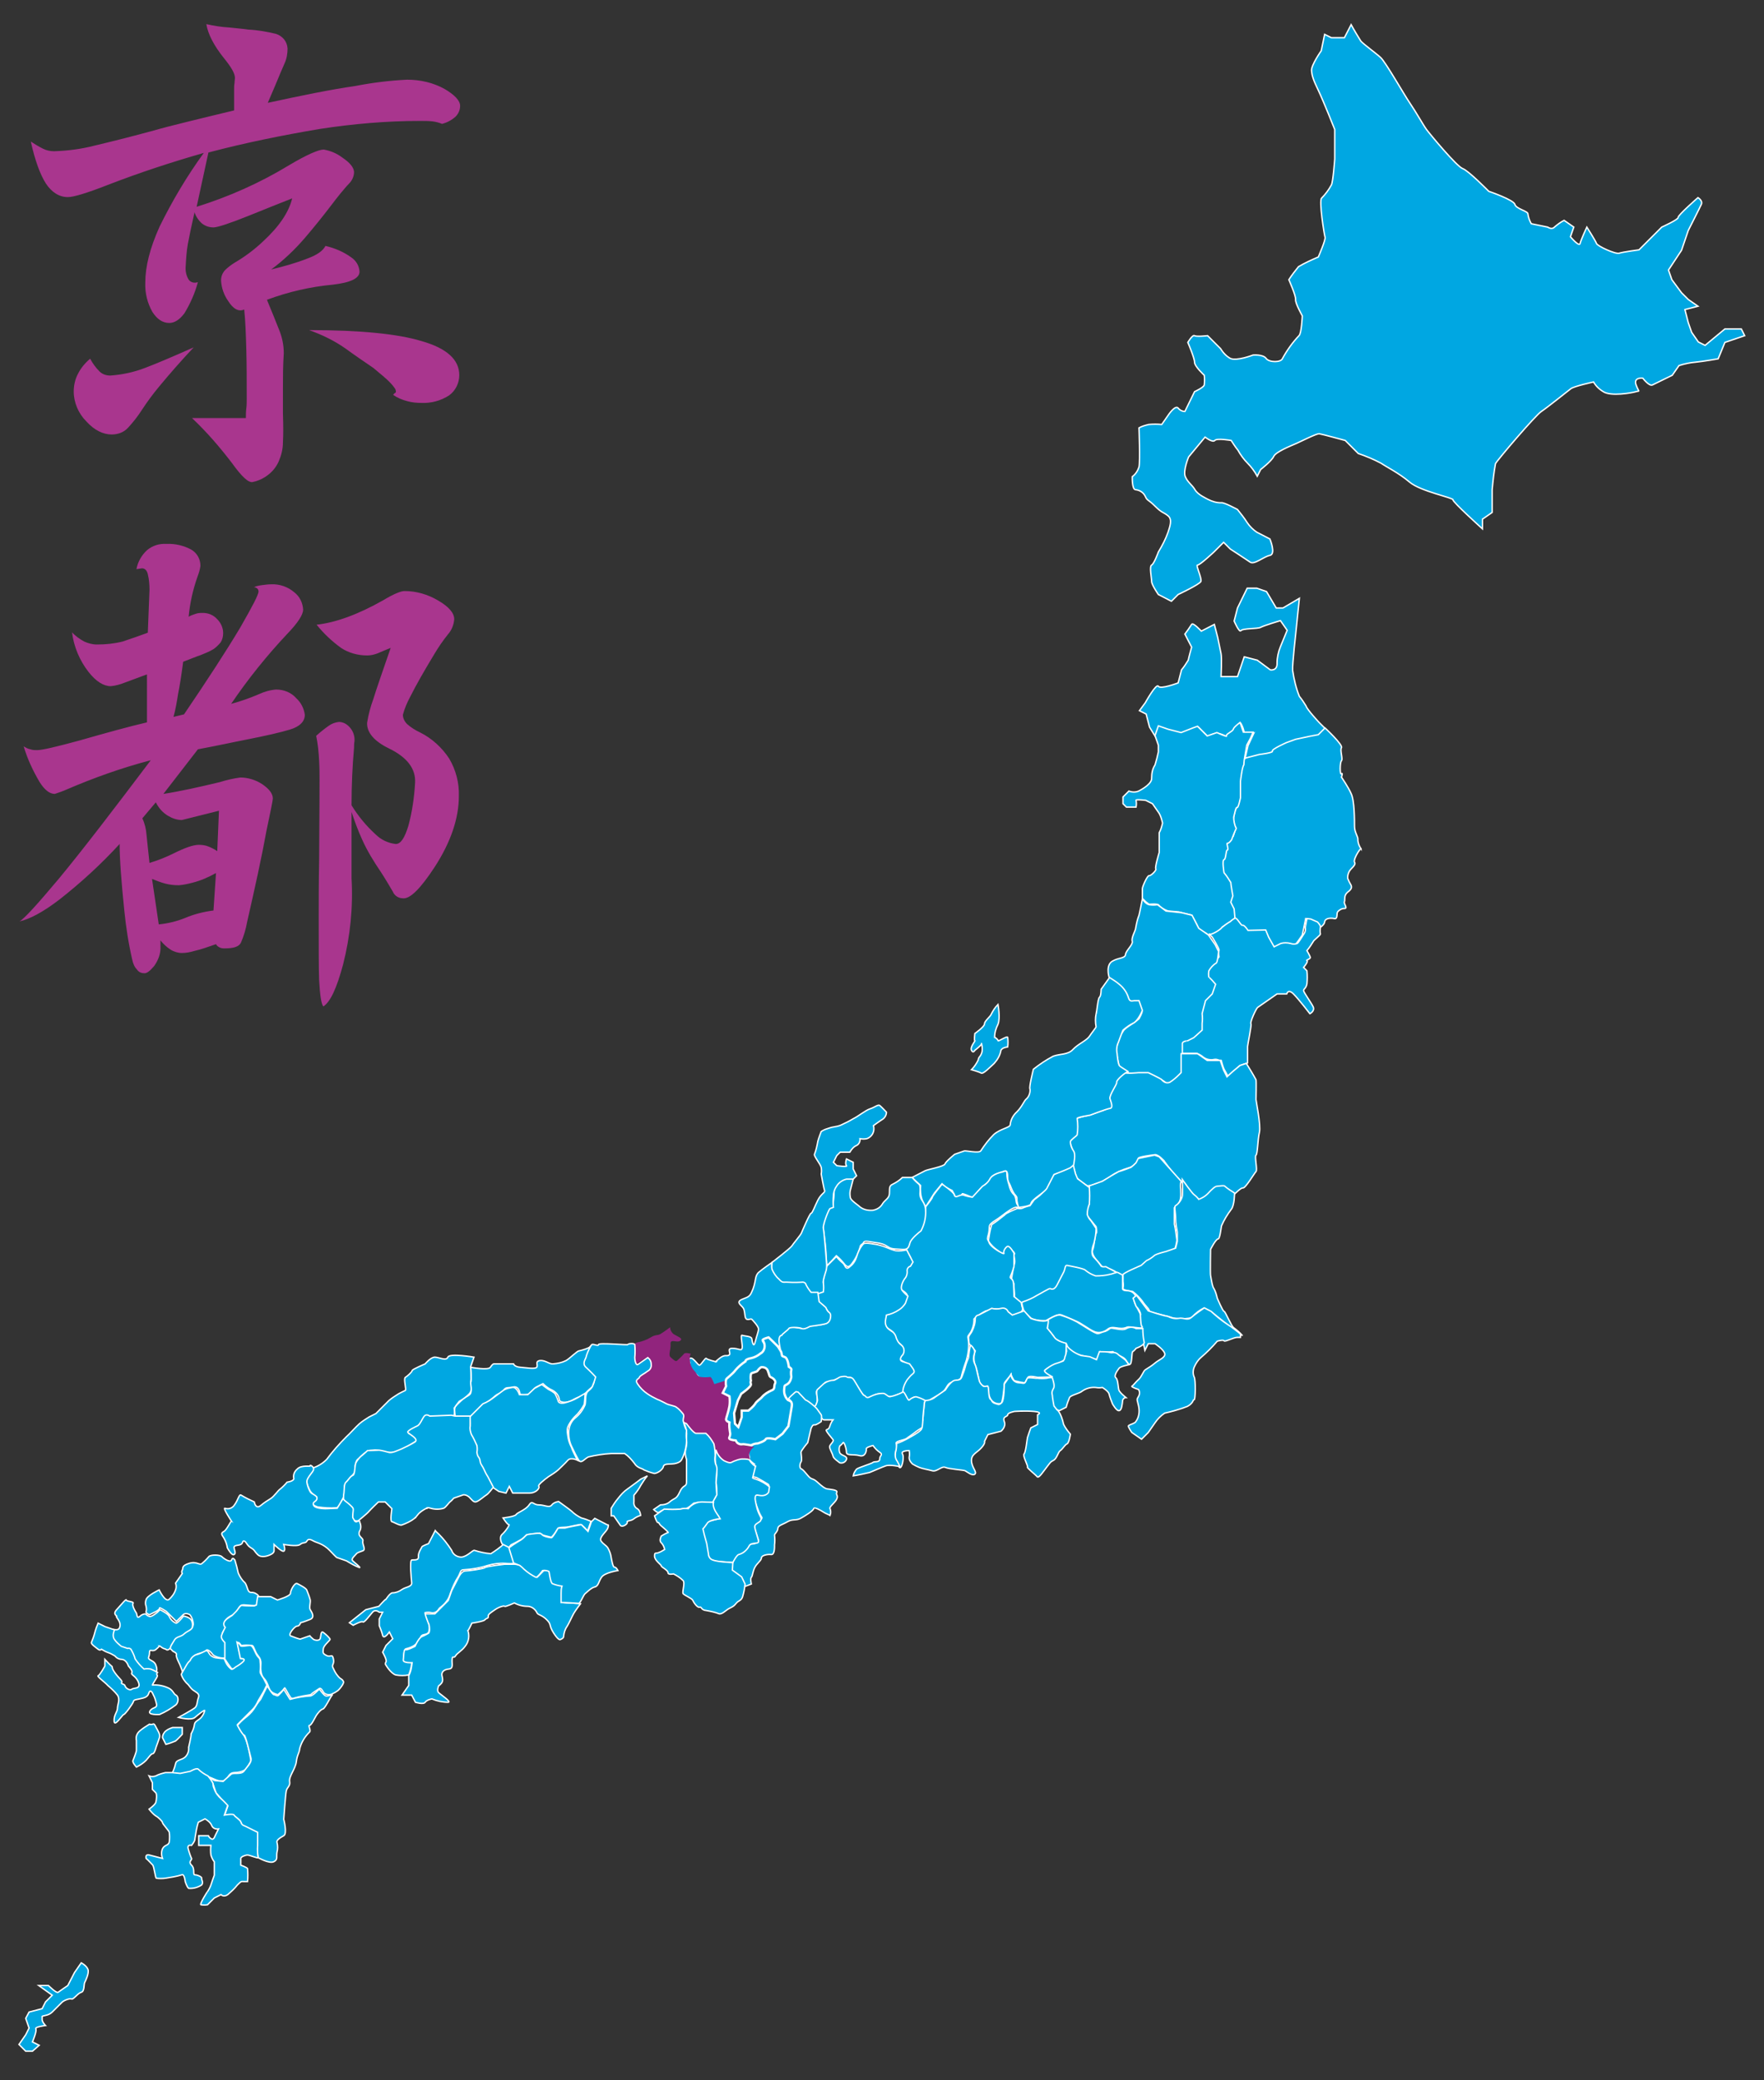 <?xml version="1.0" encoding="utf-8"?>
<!-- Generator: Adobe Illustrator 23.0.4, SVG Export Plug-In . SVG Version: 6.00 Build 0)  -->
<svg version="1.0" id="レイヤー_1" xmlns="http://www.w3.org/2000/svg" xmlns:xlink="http://www.w3.org/1999/xlink" x="0px"
	 y="0px" width="419.1px" height="494.2px" viewBox="0 0 419.1 494.2" style="enable-background:new 0 0 419.1 494.2;"
	 xml:space="preserve">
<rect x="0" y="0" width="419.1" height="494.2" fill="#333333" stroke="none"/>
<style type="text/css">
	.st0{fill-rule:evenodd;clip-rule:evenodd;fill:#00A7E2;stroke:#FFFFFF;stroke-width:0.327;}
	.st1{fill-rule:evenodd;clip-rule:evenodd;fill:#91247D;}
	.st2{fill-rule:evenodd;clip-rule:evenodd;fill:#00A7E2;stroke:#FFFFFF;stroke-width:0.545;stroke-miterlimit:10;}
	.st3{fill:#A9368E;}
</style>
<g id="グループ_339" transform="translate(-294.783 -1102.768)">
	<g id="グループ_310" transform="translate(294.993 1103.125)">
		<path id="パス_4951" class="st0" d="M275,130.8c0.9-1.5,1.7-3,2.3-4.7c0.4-1.3,1.1-3,0-3.9s-1.4-0.6-3.1-2.3
			c-1.7-1.7-1.8-1.2-2.3-2.3c-0.4-0.9-1.3-1.5-2.3-1.6c-0.9,0-0.8-3.1-0.8-3.1c0.8-0.6,1.3-1.4,1.6-2.3c0.3-1.4,0-9.3,0-9.3
			c0.7-0.4,1.5-0.6,2.3-0.8c1-0.1,2.1-0.1,3.1,0l1.6-2.3c0,0,1.6-2.4,2.3-1.6c0.4,0.5,1,0.8,1.6,0.8l2.3-4.7c0,0,2.2-1,2.3-1.6
			c0.1-0.8,0.1-1.6,0-2.3c0,0-2.3-2.1-2.3-3.1S282,81,282,81s1.1-1.9,1.6-1.6c0.5,0.3,3.1,0,3.1,0l3.1,3.1c0.6,1,1.4,1.8,2.3,2.3
			c1.5,0.7,5.4-0.8,5.4-0.8s2.4-0.2,3.1,0.8s3.6,1,3.9,0c1.1-2,2.4-3.8,3.9-5.4c0.6-0.4,0.8-4.7,0.8-4.7s-1.7-3-1.6-3.9
			s-1.6-4.7-1.6-4.7c0.7-1.1,1.5-2.1,2.3-3.1c1.5-0.9,3.1-1.6,4.7-2.3c0,0,1.8-4.1,1.6-4.7s-1.5-8.8-0.8-9.3c0.9-0.9,1.7-2,2.3-3.1
			c0.4-0.6,0.8-6.2,0.8-6.2v-7c0,0-2.7-6.8-3.9-9.3c-1.2-2.5-1.5-3.4-1.6-4.7c-0.1-1.3,2.3-4.7,2.3-4.7l0.8-3.9l1.6,0.8h3.1l1.6-3.1
			c0.7,1.3,1.5,2.6,2.3,3.9c0.7,0.8,3.5,2.8,4.7,3.9s5.5,8.7,7,10.9s3.1,5.1,3.9,6.2s7.2,8.8,8.6,9.3s6.2,5.4,6.2,5.4s5.9,2,6.2,3.1
			s3.2,1.6,3.1,2.3c0.1,0.8,0.4,1.6,0.8,2.3l3.9,0.8c0,0,1,0.7,1.6,0c0.7-0.6,1.5-1.2,2.3-1.6l2.3,1.6l-0.8,2.3c0,0,2.1,2.5,2.3,1.6
			s1.6-3.9,1.6-3.9s2.1,3.3,2.3,3.9s4.5,2.6,5.4,2.3s4.7-0.8,4.7-0.8l5.4-5.4c0,0,4-1.8,3.9-2.3s4.7-4.7,4.7-4.7s1.2,0.7,0.8,1.6
			s-3.1,6.2-3.1,6.2l-1.6,4.7l-3.1,4.7l0.8,2.3l2.3,3.1l1.6,1.6l2.3,1.6l-3.1,0.8l0.8,3.1l0.8,2.3l1.6,2.3l1.6,0.8l4.7-3.9h3.9
			l0.8,1.6l-4.7,1.6l-1.6,3.9c0,0-3.4,0.6-5.4,0.8c-1.3,0.1-2.6,0.4-3.9,0.8l-1.6,2.3c0,0-3.9,1.9-4.7,2.3s-2.3-1.6-2.3-1.6
			s-2.3-0.3-1.6,1.6s1,1.3,0,1.6s-6,1.2-7.8,0c-1-0.6-1.8-1.4-2.3-2.3c0,0-4.6,1-5.4,1.6s-5.5,4.4-7,5.4s-10.5,11.6-10.9,12.4
			c-0.4,2.1-0.6,4.1-0.8,6.2v5.4L352,123v2.3c0,0-7.1-6.4-7-6.9s-7.7-2-10.3-4.2s-5.5-3.6-6.8-4.5c-1.7-0.9-3.6-1.7-5.4-2.3
			l-3.1-3.1c0,0-5.5-1.5-6.2-1.6c-0.7,0-4.1,1.7-5.4,2.3c-1.4,0.6-4.9,2-5.4,3.1s-3.1,3.1-3.1,3.1l-0.8,1.6
			c-0.6-1.1-1.4-2.2-2.3-3.1c-0.9-0.9-1.7-2-2.3-3.1c-0.6-0.7-1.6-2.3-1.6-2.3s-3.4-0.6-3.9,0c-0.5,0.6-2.3-0.8-2.3-0.8l-3.9,4.7
			c0,0-1.4,3.3-0.8,4.7c0.6,1.4,1.6,1.9,2.3,3.1c0.7,1.2,2.6,2,3.1,2.3c1,0.5,2,0.8,3.1,0.8c0.6-0.2,3.9,1.6,3.9,1.6
			c0.8,1,1.6,2,2.3,3.1c0.6,0.9,1.4,1.7,2.3,2.3l3.1,1.6c0,0,1.5,3.6,0,3.9c-1.5,0.3-3.7,2.3-4.7,1.6s-4.7-3.1-4.7-3.1l-1.6-1.6
			l-2.3,2.3c0,0-3.4,3.2-3.9,3.1c-0.5-0.1,1.1,3.2,0.8,3.9c-0.3,0.7-5.4,3.1-5.4,3.1l-1.6,1.6l-3.1-1.6c0,0-1.6-2.3-1.6-3.1
			s-0.6-3.6,0-3.9S275,130.8,275,130.8z"/>
		<path id="パス_4952" class="st0" d="M271.9,166.6c0,0,2.6-4.7,3.1-3.9c0.5,0.8,4.7-0.8,4.7-0.8l0.8-3.1c0.6-0.7,1.1-1.5,1.6-2.3
			c0.1-0.6,0.8-3.1,0.8-3.1l-1.6-3.1c0.6-0.8,1.1-1.5,1.6-2.3c0.3-0.6,2.3,1.6,2.3,1.6l3.1-1.6l0.8,3.1c0,0,0.6,2.9,0.8,3.9
			s0,5.4,0,5.4h3.9l1.6-4.7l3.1,0.8l3.1,2.3c0,0,1.7,0.3,1.6-1.6c0-1.3,0.3-2.7,0.8-3.9l1.6-3.9l-1.6-2.3c0,0-4,1.2-4.7,1.6
			s-4.3,0.2-4.7,0.8c-0.4,0.5-1.6-2.3-1.6-2.3l0.8-3.1l2.3-4.7h2.3l2.3,0.8l2.3,3.9h1.6l3.9-2.3l-0.8,7.8c0,0-0.9,7.9-0.8,9.3
			c0.3,2.1,0.8,4.2,1.6,6.2c0.6,0.7,1.1,1.5,1.6,2.3c0.2,0.8,3.1,3.9,3.1,3.9l1.6,1.6l-1.6,1.6l-3.9,0.8l-2.9,0.6l-4.6,2.9
			c-0.9,0-1.7,0.1-2.6,0.4c-1.2,0.5-2.5,0.9-3.7,1.1l0.8-3.5l1.4-3c0,0-2.4,0.7-2.3,0c-0.1-0.8-0.4-1.6-0.8-2.3l-3.4,3.2
			c-0.6-0.4-1.3-0.7-2.1-0.8c-0.8,0-1.7,0.3-2.3,0.8l-2.3-2.3l-3.9,1.6c-0.7-0.2-1.5-0.4-2.2-0.6c-1.1-0.3-2.2-0.6-3.2-1l-0.7,2.6
			l-1.6-2.6l-0.8-3.1l-1.6-0.8L271.9,166.6z"/>
		<path id="パス_4953" class="st0" d="M312.3,218.7l-2.3-0.8l-0.8,3.9c0,0-1.7,2.5-1.9,2.6c-0.9,0-1.7-0.2-2.6-0.4
			c-0.9,0.2-1.8,0.5-2.6,1c0.1-0.1-0.4-0.7-0.6-1c-0.6-1.6-1.4-3-1.4-3c-0.4,0-0.8,0-1.1,0.1c-1,0.2-2.1,0.2-3.1,0
			c-0.6-0.5-1.1-1-1.6-1.6l-0.8-0.8l-0.6-0.6l-0.2-2.6l-0.8-1.6c0,0,0.7-2.3,0.4-2.9l-0.4-1.8l-1.6-2.3c-0.2-0.7-0.3-1.5-0.2-2.2
			c0.1-0.7,0.8-2.7,0.8-2.7s0-2,0.3-2.1c0.5-0.5,1.1-1,1.6-1.6l0.6-2c-0.4-0.5-0.6-1.2-0.6-1.8c0.1-1.1,0.3-2.1,0.8-3.1
			c0.2-0.7,0.6-1.2,0.6-1.7c0.1-0.7,0.1-1.3,0.1-2c0.1-0.8,0.1-1.6-0.1-2.4c-0.1-0.4,0-1.5,0.3-1.5c0.3,0,0.3-1.8,0.3-1.8
			c0.2-0.5,0.3-1,0.3-1.5c0-0.5,0.8-0.8,0.8-0.8l3.1-0.8c0,0,3.4-0.4,3.1-0.8c-0.3-0.4,3.3-2,3.3-2l2.2-0.8l3.3-0.7l2.1-0.4l1.6-1.6
			c0,0,4.3,4,3.9,4.7c-0.4,0.6,0.4,2.7,0,3.1c-0.4,0.4-0.4,3.5,0,3.1s0,0.8,0,0.8s1.6,2.3,2.3,3.9c0.8,1.6,0.8,6.4,0.8,7.8
			s0.9,2.5,0.8,3.1c0,0.8,0.3,1.6,0.8,2.3c0-0.3-0.3,0-0.8,0.8c-0.5,0.8-1,1.9-0.8,2.3c0.3,0.4-0.1,0.9-0.8,1.6
			c-0.6,0.6-0.9,1.5-0.8,2.3c0.2,0.5,0.5,1.1,0.8,1.6c0.1,0.3,0.3,0.8-0.8,1.6c-1,0.8-0.6,1.8-0.8,2.3s0.9,1.6,0,1.6
			c-0.6,0-1.2,0.3-1.6,0.8c-0.3,0.3,0.1,1.8-0.8,1.6s-2.2-0.1-2.3,0.8c-0.1,0.9-1.6,1.6-1.6,1.6L312.3,218.7z"/>
		<path id="パス_4954" class="st0" d="M268,187.6c0.8,0.3,1.6,0.3,2.3,0c1-0.5,3.2-1.8,3.1-3.1c0-1.1,0.2-2.2,0.8-3.1
			c0.3-1,0.6-2.1,0.8-3.1v-1.6l-0.8-2.3l0.8-2.3l2.3,0.8l3.1,0.8l2.8-1.1l1.1-0.4l2.3,2.3l2.3-0.8c0,0,2.6,1.2,2.3,0.8
			s1.4-1,1.6-1.6c0.1-0.5,1.6-1.6,1.6-1.6l0.8,2.3h2.3c0,0-0.4,1-0.6,1.4c-0.3,0.6-0.9,1.7-0.9,1.7l-0.6,3.5l-0.1,1.2
			c-0.4,0.4-0.8,3.9-0.8,3.9v3.9c0,0-0.5,2.5-0.8,2.3s-0.6,1.6-0.8,2.3c0,0.9,0.2,1.9,0.6,2.7c-0.4,0.8-0.7,1.6-1,2.4
			c0,0.3-0.8,1.2-1.1,1.1c-0.3-0.1,0.4,1.6,0,1.6c-0.4,0-0.3,2.2-0.8,2.3c-0.5,0.1,0,3.1,0,3.1c0.6,0.7,1.1,1.5,1.6,2.3
			c0,0.4,0.5,3.2,0.5,3.2l-0.5,1.5l0.8,1.6l0.2,2.3l-3,2c-0.1,0.4-0.4,0.8-0.7,1c-0.8,0.4-2.8,1.2-2.7,0.9c0.1-0.3-2.3-1.2-2.3-1.6
			c-0.4-1.1-1-2.1-1.6-3.1l-3.1-0.8l-2.5-0.2c-0.8-0.3-1.6-0.7-2.2-1.4c-0.2-0.4-2.3-0.2-2.3-0.2l-0.8-0.6l-0.8-0.8v-2.3
			c0-0.5,1.2-3.2,1.6-3.1s1.8-1.3,1.6-1.6c-0.3-0.3,0.8-3.9,0.8-3.9v-4.7c0.4-0.7,0.6-1.5,0.8-2.3c-0.2-0.8-0.4-1.6-0.8-2.3
			l-1.6-2.3l-1.6-0.8c0,0-2.5-0.3-2.3,0c0.1,0.5,0.1,1,0,1.6h-2.3l-0.8-0.8v-1.6L268,187.6z"/>
		<path id="パス_4955" class="st0" d="M288,228.8c0,0-1.9,1.3-1.4,3.2c0.1,0.5,1.6,1.6,1.6,1.6l-0.7,2c0,0-0.4,0.7-0.6,0.9
			c-0.7,0.4-1.2,1.2-1.3,2c-0.3,1.5-0.4,3-0.5,4.5c-0.1,0.6,0.1,1.5-0.6,2.1c-0.6,0.6-1.3,1.2-2.1,1.5c-0.6,0.3-1.8,0.1-2,1
			c-0.1,0.8-0.1,1.6,0,2.3h3.7c0.5,0.2,0.9,0.4,1.3,0.7c0.4,0.4,1,0.7,1.6,0.8c1.4,0.2,1.2-0.3,2.3,0.1c0.8,0.3,0.5-0.4,0.8,0.7
			c0.2,0.7,0.4,1.4,0.8,2l0.6,1.1l2.9-2.5l1.8-0.6v-3.9c0-0.4,1-5.2,0.8-5.4c-0.3-0.3,1.2-3.6,1.6-3.9l2.3-1.6l2.3-1.6h2.3
			c0,0,0.3-1.3,1.6,0s3.9,4.7,3.9,4.7s1.2-0.6,0.8-1.6c-0.4-0.9-2.3-3.5-2.3-3.9s0.6-0.5,0.8-1.6c0.1-1,0.1-2.1,0-3.1l-0.8-0.8
			c0,0,1.2-1.4,0.8-1.6c-0.4-0.1,0.9-0.4,0.8-0.8s-0.8-1.6-0.8-1.6c0.6-0.7,1.1-1.5,1.6-2.3c-0.1,0,1.6-1.4,1.6-1.6
			c-0.1-0.5-0.1-1,0-1.6c0.1-0.5-0.7-1.3-0.7-1.3l-1.6-0.7l-0.9-0.1l-0.4,2.1c0.1,0.5,0,1.1-0.3,1.5c-0.5,0.8-1.3,2.1-1.6,2.3
			c-0.5,0.2-1.1,0.2-1.6,0c-0.8-0.2-1.6-0.2-2.3,0l-1.6,0.8l-1.3-2.3l-0.7-1.7l-4.2,0.1c0,0-0.9-1.4-1.3-1.2
			c-0.4,0.1-1.3-1.9-1.8-1.7c-0.4,0.2-0.8,0.5-1.1,0.8c-0.7,0.4-1.4,0.9-2,1.4c-0.4,0.6-2.5,1.8-2.9,1.6c-0.4-0.3,0.6,0.7,0.6,0.7
			s1.7,2.7,1.6,3.1c-0.1,0.5-0.1,1,0,1.6L288,228.8z"/>
		<path id="パス_4956" class="st0" d="M263.3,231.9c-0.1-0.4-0.8-3,0.8-3.9s3-0.6,3.1-1.6c0.1-0.9,1.8-2.3,1.6-3.1
			c-0.3-0.8,0.8-2.6,0.8-3.1c0.2-1.1,0.4-2.1,0.8-3.1c0.1-0.3,0.8-3.9,0.8-3.9s0.7,1.2,1.6,1.4c0.7,0.1,1.3,0.1,2,0l2,1.5l3.7,0.4
			l2.5,0.6l1.6,3.1l2.3,1.6l1.6,2.3l0.8,1.6c0,0-0.2,2.7-0.6,2.8c-0.7,0.4-1.3,1.1-1.7,1.8c-0.1,0.5-0.1,1,0,1.6
			c0-0.3,1.6,1.6,1.6,1.6l-0.8,2.3l-1.6,1.6c0,0-0.9,3.4-0.8,3.1c0.1,0.8,0.1,1.6,0,2.3v1.6l-2,1.8l-1.6,0.8c0.2-0.1-1.1,0-1.1,0.6
			v7c0,0-1.6,1.3-1.6,1.6c0,0.3-2.2,1.3-2.3,0.8s-3.9-2.3-3.9-2.3H268c0,0-2.2-1.2-2.3-1.6s-0.8-3.9-0.8-3.9l0.8-3.1l1.1-1.7
			c0.4-0.4,0.9-0.8,1.4-1.1c0.8-0.5,1.5-1,2.2-1.6c0,0,0.9-1.6,0.7-1.8s-0.8-2.3-0.8-2.3H268c-0.1-0.8-0.4-1.6-0.8-2.3
			c-0.5-0.4-0.9-0.8-1.3-1.2l-1.1-0.9C264.8,232.9,263.4,232.3,263.3,231.9z"/>
		<path id="パス_4957" class="st0" d="M255.5,265.4c0,0,1.9-0.6,2.7-0.7c0.5-0.1,3.8-1.3,3.6-1.2c-0.3,0.1,1.9-0.8,1.9-0.8
			c-0.4-1.1-0.4-2.4,0-3.5c0.3-0.5,1.1-2.4,1.1-2.4s0.8-1,1-1.3c0.3-0.6,1.4-1.4,1.4-1c0,0.3,3.1,0,3.1,0h2.3c0,0,2.9,1.4,3.1,1.6
			c0.8,0.9,1.4,0.9,2,0.7c0.8-0.5,1.5-1.1,2.2-1.8l0.5-0.5v-4.5h3.9l2.3,1.6h3.1l0.8,2.3l0.8,1.6l1.3-1.2l1.8-1.5l1.5-0.5
			c0.8,1.3,1.6,2.6,2.3,3.9c0.1,0.5,0,4.4,0,4.7s1.2,6.1,0.8,7.8s-0.4,5.1-0.8,5.4s0.4,3.5,0,3.9s-2.5,4-3.1,3.9
			c-0.6-0.1-2.2,1.8-2.3,1.6c-0.7-0.6-1.5-1.1-2.3-1.6h-2.3l-2.3,2.3l-1.6,0.8c-0.6-0.5-1.1-1-1.6-1.6c-0.6-0.8-2.3-3.1-2.3-3.1
			c-0.6-0.5-1.1-1-1.6-1.6c-0.5-0.6-2.5-3.2-2.3-3.1l0,0c0,0-1.5-1.7-2.3-1.6c-0.9,0.1-3.8,0.5-3.9,0.8c-0.3,1.1-1.2,2-2.3,2.3
			c-1.7,0.5-3.3,1.2-4.7,2.3c-1,0.6-2,1.2-3.1,1.6c-0.7,0.2-1.4,0.4-2.1,0.4c-0.9-0.6-1.8-1.2-2.6-2l-0.8-3.1l0.1-2.9l-0.9-2.5
			l1.6-1.6l0.1-1.3L255.5,265.4z"/>
		<path id="パス_4958" class="st0" d="M260.2,298.9c0,0-1.2-1.4-0.8-2.3s0.5-3.8,0.8-3.9s0-1.6,0-1.6l-2.1-2.6V287l0.5-1.3v-2.3
			l0-2l3.1-1.1c1.3-0.8,2.6-1.6,3.9-2.3c0.5-0.1,2.7-0.9,2.9-1c0.4-0.3,0.8-0.7,1.2-1.1l0.5-1l3.9-0.8l1.1,0.4l5.2,5.8
			c-0.2,0.6-0.2,1.2-0.1,1.9c0.1,1.9,0,2.8-0.7,3.6c-0.2,0.2-0.8,0.8-0.8,0.8v3.9c0.3,1.2,0.4,2.5,0.6,3.8c-0.1,0.8-0.3,1.6-0.6,2.5
			c0,0-2.5,0.7-3.1,0.8c-1.1,0.4-2.2,0.9-3.1,1.6c-0.4,0.2-2,1.7-2.5,1.9c-0.2,0.1-0.4,0.2-0.6,0.4c-0.6,0.4-3.1,1.2-3.1,1.6
			c0,0.3-0.7-0.7-1.3-1.1c-1-0.7-2.1-1.1-3.3-1.2C261.5,300.4,260.2,298.9,260.2,298.9z"/>
		<path id="パス_4959" class="st0" d="M248.1,282.4c0.5-0.8,0.9-1.6,1.3-2.4c0.4-1,0.3-1.2,1.9-1.8c1-0.4,3.5-1.7,3.5-1.7l0.5,2
			l0.5,1.2l2.8,2.1c0.1,1.3,0.1,2.6,0,3.9c-0.3,0.8-0.5,1.6-0.5,2.5c0.2,0.6,0.5,1.1,0.9,1.5l1.2,1.8c0,1.2-0.2,2.3-0.5,3.5
			c-0.2,0.5-0.9,2.4-0.1,3.3c0.6,0.6,1.2,1.3,1.7,2c0.1,0.5,1.2,0.3,1.2,0.3l3.2,1.7c0,0-3.5,0.5-4,0.7c-0.7,0.3-1.6,0.3-2.3,0
			c-1-0.7-2-1.2-3.1-1.6c-1.1-0.1-2.1-0.4-3.1-0.8c-0.3,0.8-0.7,1.5-1.1,2.2c-0.4,0.5-0.9,3.1-2,3.2c-0.8,0.1-1.6,0.4-2.3,0.8
			c-1.1,0.4-2.1,0.9-3.1,1.6c-0.7,0.4-1.5,0.6-2.3,0.8c0,0-1.7-1-1.6-1.6s-0.2-2.5-0.1-2.7s-0.6-1.3-0.6-1.4
			c0.2-1.2,0.4-2.4,0.7-3.6c0.3-0.8-0.3-1.9,0-2.3s-1.6-1.6-1.6-1.6l-0.9,1.6c-0.5-0.2-1-0.4-1.4-0.8c-0.9-0.6-1.7-1.4-2.3-2.3
			c0.2-1.3,0.4-2.6,0.8-3.9c1.1-0.7,2.1-1.5,3.1-2.3c0.1-0.4,3.4-1.7,3.1-1.6s1,0.2,1.3-0.1c0.5-0.2,1.1-0.4,1.6-0.5l1-1.4l1.3-1
			L248.1,282.4z"/>
		<path id="パス_4960" class="st0" d="M287.4,296.5c0,0-0.1,5.8,0,6.2c0.1,0.4,0.4,2.7,0.8,3.1c0.4,0.7,0.6,1.5,0.8,2.3
			c0,0,1.3,3.1,1.6,3.1s1.7,3.5,2.3,3.9c0.8,0.6,1.5,1.2,2.1,1.9l-3.7-2.7l-3.6-2.9l-1.8-1c-1.1,0.5-2,1.2-2.8,2.1
			c-0.6,0.7-4.3,0.5-4.9,0.2s-5.6-1.3-5.4-1.6s-1-1.3-1.6-2.3c-0.7-0.9-1.5-1.7-2.3-2.3c0,0-2.6-0.3-2.3-0.8c0.1-0.5,0.1-1,0-1.6
			v-1.6c0-0.4,4.3-2.2,4.3-2.2s1.6-1.4,1.2-1.1c0.7-0.3,1.3-0.7,1.9-1.2c0.3-0.4,2.8-1,2.8-1l2.3-0.8l0.4-1.6v-2.2
			c-0.2-1.1-0.4-2.1-0.4-3.2c0-1.4-0.4-3,0-3.1c0.8-0.5,1.4-1.4,1.6-2.3c0.1-0.6,0-3.9,0-3.9s2.4,3.4,2.8,3.6
			c0.4,0.3,0.8,0.7,1.1,1.1c0.8-0.3,1.5-0.7,2.1-1.3c1-1.1,1.8-1.8,2.2-1.8c0.4,0,1.8-0.3,1.9,0c0.7,0.6,1.5,1.1,2.3,1.6
			c0,0,0,3-0.8,3.9c-0.9,1.2-1.7,2.5-2.3,3.9c-0.1,0.5-0.4,3.2-0.8,3.1C288.6,294.1,287.4,296.5,287.4,296.5z"/>
		<path id="パス_4961" class="st0" d="M260.2,240.5c0.1,0.3,0.4-3.6,0.8-3.9c0.4-0.3,0.4-1.9,0.4-1.9l2-2.8c0.8,0.5,1.6,1,2.3,1.6
			c1,0.8,1.8,1.9,2.2,3.2c0.3,0.9,0.6,0.8,1.4,0.7c0.4,0,0.7,0,1.1,0l0.8,2.3c0,0-1,2.6-2.3,3.1c-0.8,0.4-1.6,1-2.3,1.6
			c0-0.1-1,2.6-1.1,2.9c-0.4,0.8-0.5,1.8-0.3,2.7c0,0,0.2,2.6,0.6,2.9c0.4,0.4,2.4,1.5,2,1.4c-0.4-0.1-2.9,2-2.7,2.5
			c0.1,0.5-1.8,3-1.6,3.9c0.3,0.9,0.8,2.2,0,2.3c-0.8,0.1-4.7,1.6-4.7,1.6s-3.2,0.5-3.1,0.8c0.2,1.3,0.2,2.6,0,3.9
			c-0.3,0.4-1.6,1.2-1.6,1.6c0,0.8,0.3,1.6,0.8,2.3c0.5,0.8,0,2.9,0,3.1s-0.5,0.5-0.8,0.8c-1.3,0.6-2.6,1.1-3.9,1.6l-1.6,3.1
			c0,0,0,0.4-1.6,1.6s-2.2,1.7-2.3,2.3s-3.4,0.9-3.1,0.8s-0.3-1.1-0.2-2.1c0-0.2-0.1-0.5-0.3-0.7c-0.5-0.5-0.8-1.2-1.1-1.9
			c-0.4-1.2-0.8-1.3-0.8-2.3s-0.1-1.9-0.8-1.6s-2.9,0.8-3.1,1.6s-1.7,1.8-2.3,2.3c-1.1,1.1-1.8,2.5-2.3,2.3s-2.3-1-2.3-0.8
			c0,0.3-1.6,1.1-1.6,0.8c-0.2-0.5-0.5-1.1-0.8-1.6l-1.6-0.8l-0.8-0.8l-1.8,2.2l-2.1,3.3c-0.3-0.5-0.6-1-0.8-1.6
			c-0.4-1.1-0.5-2.3-0.4-3.5l-1.2-1.1l-0.8-0.8c0,0,2.5-1.3,3.1-1.6s4.5-1,4.7-1.6s2.3-2.3,2.3-2.3l2.3-0.8c0.4-0.1,3.4,0.6,3.9,0
			c0.9-1.4,1.9-2.7,3.1-3.9c1.6-1.4,3.8-1.6,3.9-2.3c0.1-1.2,0.7-2.3,1.6-3.1c1.3-1.3,1.7-2.7,2.3-3.1c0.6-0.6,0.9-1.5,0.8-2.3
			c-0.3-0.3,0.8-4.7,0.8-4.7c1.5-1.2,3-2.2,4.7-3.1c1.6-0.6,3.5-0.3,4.7-1.6s3.2-2.1,3.9-3.1c0.5-0.8,1.6-2.1,1.6-2.3
			C260,242.6,260,241.5,260.2,240.5z"/>
		<path id="パス_4962" class="st0" d="M231.4,245.2c0,0,2.3-1.6,2.3-2.3s1.4-1.7,1.6-2.3c0.4-0.8,0.9-1.6,1.6-2.3
			c0,0,0.6,3.2,0,4.7c-0.5,1-0.8,2-0.8,3.1c0.1,0,0.8,0.5,0.8,0.8s2.2-1.2,2.3-0.8c0.1,0.8,0.1,1.6,0,2.3c0,0-1.3,0.1-1.6,0.8
			c-0.2,1.2-0.8,2.2-1.6,3.1c-1,0.9-2.6,2.6-3.1,2.3s-2.3-0.8-2.3-0.8c0.7-0.7,1.2-1.5,1.6-2.3c0.1-0.8,0.4-0.6,0.8-1.6
			s-0.1-2.6,0-2.3s-1.6,1.6-1.6,1.6s-0.4,0.8-0.8,0s1-2.3,0.8-2.3S231.4,245.2,231.4,245.2z"/>
		<path id="パス_4963" class="st0" d="M242.7,309c1.2-0.4,2.4-0.9,3.5-1.6c0.8-0.4,2.9-1.7,3.1-1.6s0.9,0.5,1.6-0.8l1.6-3.1
			c0.4-0.8,0.3-1.7,0.8-1.6s3.9,0.7,4.3,1.1c0.7,0.6,1.6,1.1,2.5,1.4c1.2,0,2.4-0.1,3.5-0.4c0.3,0,1.6-0.6,1.8-0.4l1.1,0.6v3.1
			c0,0-0.2,0.6,1,0.6c1.6,0,2.3,1.3,2,1.6c-0.3,0.3-0.4,0.8,0.1,1.8s1.6,2.8,1.4,3.2c-0.3,0.4,0.4,2,0.2,2.2
			c-0.3,0.3-3.1-0.4-3.7-0.1c-1.8,0.8-3.3-0.6-4.6,0.5c-1,0.8-2.3,1-3.4,0.4c-0.9-0.4-2.9-1.9-3.9-2.3s-3.6-1.6-3.9-1.6
			c-1.5,0-2.6,1.3-2.3,0.8l-1.1,0.6c0.5,0-2.5,0.2-3.6-0.6c-0.6-0.5-1.1-1-1.6-1.6C243.1,311.3,242.3,309,242.7,309z"/>
		<path id="パス_4964" class="st0" d="M289,318.3c-1.2,1.4-2.5,2.7-3.9,3.9c-0.7,0.6-1.2,1.4-1.6,2.3c-0.3,0.8-0.3,1.6,0,2.3
			c0.4,0.6,0.3,5.6,0,5.4c-0.3-0.1-0.1,0.8-1.6,1.6c-1.8,0.7-3.6,1.2-5.4,1.6c-0.9,0.6-1.7,1.4-2.3,2.3c-0.9,1.3-1.6,2.3-1.6,2.3
			l-1.6,1.6l-2.3-1.6c0,0-1-1.4-0.8-1.6c0.3-0.3,1-0.4,1.6-0.8c0.9-1.1,1.1-2.5,0.8-3.9c-0.4-1.8-0.5-1.4,0-2.3
			c0.3-0.5,0.3-1.1,0-1.6c0,0-1.8-0.6-1.6-0.8c0.3-0.1,0.9-1,1.6-1.6s1.2-2.1,1.6-2.3c0.8-0.5,1.6-1,2.3-1.6
			c0.9-0.8,2.6-1.3,2.3-2.3s-2.3-2.3-2.3-2.3h-1.6l-0.8,1.6l-0.8-3.9c-0.1-0.6,0.3-1.9,0.1-1.8c-0.3,0.1-0.4-3.3-0.4-3.3l0.1,0.6
			c-0.1-0.8-0.5-1.5-1.1-2.1l-0.7-1.9l0.8-0.7l2.8,3.7c0,0,3.6,1.2,4.6,1.3c0.8,0.4,1.6,0.6,2.5,0.5c1.3-0.3,2.1,0.6,3.1-0.2
			c0.9-0.8,3.1-2.3,3.1-2.3l1.6,0.8c1.2,1.1,2.5,2.2,3.9,3.1c1.1,0.7,2.1,1.5,3.1,2.3v0.8h-0.8c-0.8,0-3,1.2-3.1,0.8
			C290.4,317.9,289,318.3,289,318.3z"/>
		<path id="パス_4965" class="st0" d="M248.8,313.2c0,0,2-1.3,2.9-1.1c1.3,0.4,2.6,0.9,3.9,1.6c0.5,0.3,2.3,1.4,2.6,1.6
			c0.6,0.4,1.3,0.8,2,1.1c0.6,0.3,1.2-0.2,1.7-0.3c0.6-0.1,1.1-0.4,1.6-0.8c0.3-0.4,2.9,0.7,3.9,0c0.7-0.4,1.6-0.4,2.3,0h1.6
			c0,1,0.1,2.1,0.3,3.1c0.4,0.8-1.9,1.6-1.9,1.6c-0.2,0.3-0.5,0.6-0.8,0.8c-0.3,0.2-0.1,3.3-0.8,3c-0.7-0.3-0.5-1.2-1.8-1.8
			c-0.7-0.3-1.4-0.7-2.1-1.2c0,0-3.2,0.3-3.1,0c0.1-0.3,0.1,0.8-0.3,1.2s0,0.9-1.3,0.4c-1.2-0.5-1.1-0.2-3.1-0.8
			c-2-0.6-3-1.6-3.1-2.3s-0.5,0.1-1.6-0.8s-1.1-0.4-1.5-1.2c-0.4-0.7-1-1.3-1.6-1.9L248.8,313.2z"/>
		<path id="パス_4966" class="st0" d="M252.4,323l0.8-2.3l-0.2-1.8c0,0,0.5,1.6,3.6,2.8c0.7,0.1,1.4,0.2,2.1,0.3l1.6,0.7l0.7-1.9
			c0.9,0,1.8,0,2.6,0.2c0.3,0.2,1.1-0.4,2,0.6l1.6,1.2l0.8,1.1c0,0-2,0.4-2.3,0.8s-1.4,1.8-0.8,2.3s0.5,2.6,0.8,3.1
			c0.4,0.6,1,1.1,1.6,1.6c-0.4,0-0.8,0.4-0.8,0.8c-0.1,0.8-0.2,2.2-0.8,2.3c-0.6,0.2-1.6-1.6-1.6-1.6c-0.3-0.8-0.6-1.5-0.8-2.3
			c-0.1-0.7-1.6-1.6-1.6-1.6c-0.5,0.1-1,0.1-1.6,0c-1.1-0.1-2.2,0.2-3.1,0.8c-0.8,0.7-2.8,1-3.1,1.6c-0.3,0.7-0.6,1.5-0.8,2.3
			l-1.6,0.8c0,0-1.5-0.3-1.6-1.6s-0.7-2.8-0.1-3.7c0.4-0.5,0.4-1.2,0.1-1.7c0,0-0.4-1.1-1-1.3s-1.2-1.1-1.2-1.1l2.1-1.6L252.4,323z"
			/>
		<path id="パス_4967" class="st0" d="M219.7,286.4c0,0,1.6-2,1.6-2.3s2.3-3.1,2.3-3.1s2.7,1.8,2.9,2.5c0.3,1.2,1.4-0.4,2.5,0.2
			c0.6,0.2,1.2,0.3,1.8,0.4l2.4-2.6c0.7-0.4,1.3-0.9,1.7-1.6c0.6-1.4,3.1-1.8,3.1-1.8s1.1-0.6,1,0.3c0,0.9,0.2,1.8,0.5,2.7
			c0.2,0.9,0.5,1.7,1.1,2.3c0.7,0.6,0.5,1.8,0.8,2.3s0.6,1,0,0.8s-2.4,1.1-3.3,1.8c-1.5,1.2-2.3,1.5-2.9,2.1
			c-0.6,0.5-0.2,1.2-0.6,2.6s-0.1,1,0.2,1.9s2.2,2,2.2,2s1.5,0.9,1.3,0.5s0.3-1.3,0.8-1.6c0.6-0.3,1.6,1.6,1.6,1.6v3.1
			c0,0-0.4,1.5-0.8,2.3s0.6,0.3,0.7,1.9c0.1,2,0.1,3,0.1,3l1.7,1.4l0.2,1c0.3,0.5,0.1,1.1-0.4,1.4c-0.1,0-0.1,0.1-0.2,0.1
			c-1.3,0.5-1.9,0.9-2.9-0.1s-0.7-1-1.6-0.8s-0.8-0.2-1.6,0s-1.6,0.4-1.6,0.4s0-0.3-1.8,0.9c-1.6,1.1-1.3,1.1-1.3,1.1
			c0,1.1-0.3,2.2-0.8,3.1c-1,1.4-0.6,0.7-0.5,2.3c0.1,1.5-0.1,2.9-0.5,4.3c-0.4,1.1-0.8,2.3-1.1,3.5c-0.3,1.3-0.3,1-2.5,1.8
			c-1.1,0.4-1,1.5-2.2,2.4c-1.1,0.8-2.3,1.3-2.9,1.8c-0.8,0.6-3.2-0.7-3.6-0.7s-0.9,0.6-1.6,0.8s-1.5-1.9-1.5-1.9s0.2-2.3,0.7-2.8
			c2.3-2.3,2.3-1.4,1.2-3.6c-0.4-0.7-2.9-1.2-2.3-2.1s1.2-1.8,0.3-2.8c-0.4-0.5-0.8-0.3-1.3-1.7s-0.6-1.4-1.8-2.2
			c-0.7-0.4-1-1.3-0.8-2.1c0-0.4,0.1-0.7,0.2-1.1c0.3-0.6,0.7-0.2,1.8-0.8c0.9-0.6,1.7-1.2,2.5-1.9c0,0,1-1.5,0.8-2.1
			c-0.1-0.4-1-1-1-1s-0.4,0.2-0.5-1c-0.1-0.7,0.5-1.2,0.9-2.5s0.4-2,0.8-2.3s1-1,0.8-1.6s-0.8-1.6-0.8-1.6l-0.5-1l1.3-2.4l2.3-2
			c0.2-0.7,0.4-1.5,0.6-2.3C219.6,289,219.7,286.4,219.7,286.4z"/>
		<path id="パス_4968" class="st0" d="M234.4,329c0,1.2,0.3,2.3,0.9,3.3c0.6,0.7,1.5,1,2.3,0.8c0.4,0,0.8-4.2,0.8-4.7
			s1.8-2.1,1.6-2.3s0.5,1.4,0.8,1.6c0.8,0.2,1.6,0.4,2.5,0.5c0,0,0.4-0.8,0.7-1.3s2.3,0,2.3,0l3.6-0.1c0,0-2.3-1.1-1.9-1.6
			c0.7-0.6,1.5-1.1,2.4-1.5c3-0.9,2-1,2.6-2.2c0.1-0.9,0.1-1.8,0.1-2.7c0,0-2-0.4-2.7-1.3c-0.6-0.8-1.2-1.6-1.8-2.3
			c0,0,0.5-2.1,0.1-1.9c-1.1,0.7-4-0.4-4-0.4l-1.6-1.8l-2.8,1l-1-0.8c-0.2-0.6-0.9-1-1.6-0.8c-0.8,0.2-1.6,0.2-2.3,0l-3.1,1.6
			c-0.4,0-0.8,0.4-0.8,0.8c0,1.1-0.3,2.1-0.8,3.1c-0.1,0.3-0.9,1.1-0.8,1.6s0,1.2,0.3,1.5s1.3,1.5,1.3,1.5c-0.4,1-0.4,2.2-0.1,3.2
			c0.7,1.5,0.9,4.1,1.2,4.5C232.9,328.9,233.7,329.2,234.4,329z"/>
		<path id="パス_4969" class="st0" d="M197.9,284.1l0.1-2.1c0,0,0.1-0.5,1.5-1.8c0.9-0.7,2-1,3.1-0.8l-0.8,3.1
			c-0.1,0.5-0.1,1,0,1.6c0.1,0.8,1.7,1.7,2.3,2.3c0.9,0.7,2,0.9,3.1,0.8c1-0.2,1.8-0.7,2.3-1.6c0.6-0.9,1.5-1.2,1.6-2.3
			s-0.2-1.9,0.8-2.3c0.8-0.4,1.6-0.9,2.3-1.6h2.3c0.5,0.6,1,1.1,1.6,1.6c0.4,0.2,0.3,1.7,0.3,1.7c-0.1,0.8,0,1.5,0.5,2.2
			c0.5,0.7,0.8,1.5,0.8,2.3c0.1,1.7-0.3,3.4-1.1,4.9c-0.3,0.2-2.3,1.8-2.6,2.8s-0.4,1.7-1.8,1.6s-2.6,0-3.4-0.6
			c-0.9-0.6-1.8-0.9-2.9-1c-1-0.1-2.7-0.6-2.9-0.1s-0.7,0.5-0.8,0.9c-0.4,1.6-1.1,3-2.1,4.3c-0.7,0.8-1,0.9-2-0.4
			c-0.5-0.6-1-1.1-1.6-1.6c0,0-2.3,2.6-2.3,2.3s-0.2-3-0.2-3.4c-0.2-2.9-0.7-5.2-0.6-6s0.5-2.2,0.5-2.2c0.3-0.6,0.6-1.3,0.7-2
			l1.1-0.8L197.9,284.1z"/>
		<path id="パス_4970" class="st0" d="M215.9,323.7c0.9,1.3,1.5,1.8,0.7,2.4c-0.5,0.4-0.9,0.9-1.3,1.4c-0.5,0.8-0.9,1.6-1,2.6
			c-0.1,0.8-0.2,0.5-1.3,0.9c-1.6,0.7-1.2,0.5-2.3,0.4c-0.7-0.1-0.4-0.6-1.9-0.6s-2.7,1.5-3.2,1c-0.6-0.5-1.1-1.2-1.5-1.8
			c-0.8-1-1.5-2.9-2.3-3.1c-1.4-0.1-2.9,0.2-4.2,0.8c-0.8,0.5-1.7-0.1-2,0.8c-0.3,0.7-2.1,1.2-1.8,2.2c0.6,2.5-0.5,3.2-0.5,3.2
			c-0.5-0.2-1.1-0.5-1.6-0.8c-0.6-0.4-1.1-1-1.6-1.6c0,0-1.2-1.4-1.6-0.8c-0.4,0.6-1,1.1-1.6,1.6c0,0-1.3-2.3-0.8-3.1
			s1.7-1.6,1.6-2.3s0.2-1.4,0-1.9s-0.8-0.5-0.8-1.2c0-0.4-0.1-0.8-0.3-1.1c-0.5-0.3-0.9-0.7-1.3-1.2c-0.2-0.6-0.8-2.3-0.8-2.3
			c-0.2-0.6-0.1-1.3,0.3-1.9c0.3-0.3,0.5-0.5,1.3-1.3c0.9-0.9,0.8-1.2,2.5-1s1.7,0.5,2.7,0.1c0.8-0.4,1.7-0.6,2.6-0.6
			c1.5-0.2,2-0.2,2.3-0.8s1.1-0.7,0.8-1.6c-0.4-0.8-1-1.6-1.6-2.3c0,0-1.6-0.8-1.2-0.9s-0.6-2.1-0.3-2.2s0.9-0.3,0.9-0.3
			s0.8-1.5,0.6-2s0.8-3.9,0.8-3.9l2.3-2.3c0.5,0.6,1,1.1,1.6,1.6c0.5,0.4,0.6,1.8,1.6,0.8c0.8-0.6,1.3-1.4,1.6-2.3
			c0.3-1.1,0.8-2.2,1.6-3.1c0.4-0.4,2.3,0,2.3,0c1.1,0.1,2.1,0.4,3.1,0.8c0.7,0.3,1.5,0.6,2.3,0.8c0.9,0.1,1.8,0,2.6-0.2l1.5,2.9
			l-0.6,1c-0.5,0.1-0.8,0.6-0.8,1c0.1,0.7-0.1,1.5-0.6,2c-0.6,0.9-1,2.1-0.6,2.7c0.4,0.5,0.9,1,1.4,1.4l-0.6,1.7
			c-0.4,0.6-0.9,1.2-1.6,1.6c-0.9,0.6-1.9,1-2.9,1.2l-0.2,1.1c-0.2,0.9,0.1,1.8,0.8,2.3c0.6,0.5,1.2,0.6,1.6,1.6
			c0.2,0.8,0.6,1.6,1.3,2.1c0.7,0.5,0.9,1.5,0.4,2.3c0,0,0,0.1-0.1,0.1c0,0-1,1.1-0.1,1.5L215.9,323.7z"/>
		<path id="パス_4971" class="st0" d="M183.2,299.6c0,0,4.4-3.4,4.7-3.9s2.1-2.6,2.3-3.1s2-4.7,2.3-4.7s0.8-1.5,1.6-3.1
			s1.8-1.8,1.6-2.3s-0.8-3.9-0.8-3.9c0.1-0.5,0.1-1,0-1.6c-0.2-0.8-1.8-2.7-1.6-3.1c0.4-1,0.6-2,0.8-3.1c0.1-0.5,0.9-2.6,0.8-2.3
			c0,0-0.1,0.1-0.1,0.1c0,0,0.3-0.4,1.6-0.8c1.7-0.6,1.7-0.3,3.1-0.8c1.1-0.5,2.1-1,3.1-1.6c0.9-0.4,2.9-2,3.9-2.3s1.9-1.1,2.3-0.8
			s1.6,1.6,1.6,1.6c0,0.6-0.3,1.2-0.8,1.6c-0.8,0.5-2.3,1.6-2.3,1.6c0.4,1.3-0.3,2.7-1.6,3.1c0,0,0,0,0,0c-0.5,0.1-1,0.1-1.6,0
			c0.1,0.6-0.2,1.3-0.8,1.6c-0.7,0.3-1.2,0.9-1.6,1.6h-2.3l-0.8,0.8l-0.8,1.6l0.8,0.8c0,0,2.7,0.4,2.3,0s0-1.6,0-1.6l1.6,0.8v1.6
			l0.8,1.6l-0.8,0.8h-1.6c-0.9,0.2-1.8,0.8-2.3,1.6c-0.5,0.7-0.8,1.5-0.8,2.3c-0.1,0.9-0.1,1.9,0,2.8l-0.8,0.3
			c-0.3,0.1-1.8,4-1.6,4.7s0.8,8.6,0.8,8.6c0,0.4,0,0.8-0.1,1.3c-0.1,0.4-0.9,2.6-0.7,3.1c0.1,0.7,0.1,1.4,0,2.1l-1.5,0.5
			c0,0-1.7,0.7-2.3-0.8c-0.2-0.6-0.4-1.1-0.8-1.6c0,0-4.8-0.4-4.7,0s-0.9,0-1.6-0.8c-0.6-0.7-1.1-1.5-1.6-2.3L183.2,299.6z"/>
		<path id="パス_4972" class="st0" d="M219,337c0,1.1,0.3-4.6,0.6-4.6c0.9,0,1.8-0.3,2.5-0.9c0.3-0.2,2.3-1.6,2.3-1.6
			s1.3-2.2,2.3-2.3s1.3-0.1,1.6-0.8c0.3-0.8,0.6-1.5,0.8-2.3c0.2-0.8,0.5-1.6,0.8-2.3c0,0,0.3-3.2,0.6-2.9s1.1,1.2,0.8,1.9
			c-0.6,1.9,0.2,2.4,0.4,3.4s0.6,2.5,0.7,2.9c0.1,0.6,0.5,1.1,1,1.5c0.6,0.2,1.1-0.3,1.2,0.3s0.1,2.6,0.5,2.8s0.2,0.7,1.1,1
			c0.8,0.2,0.9,0.5,1.6-0.2c0.6-0.6,0.6-4.4,0.6-4.4l1.6-2.3c0,0.6,0.3,1.2,0.8,1.6c0.7,0.5,1,0.3,2.1,0.5c0.6,0.1,0.7-0.9,1-1.2
			s2,0.1,2.3,0c0.8,0.1,1.6,0.1,2.3,0c0.4-0.1,0.9-0.2,1.3-0.1c0,0,0.7,1.9,0.3,2.5c-0.3,0.5-0.5,1-0.3,1.6c0,0.5,0.4,2.6,0.4,2.6
			l0.7,0.9c0,0,0.9,0.4,1.6,3.5c0.4,0.8,1,1.6,1.6,2.3c0,0-0.3,2.1-0.8,2.3s-1.1,1.3-1.6,1.6s-0.8,1.9-1.6,2.3s-0.8,0.6-1.6,1.6
			s-1.9,2.8-2.3,2.3s-2.5-2.1-2.3-2.3s-1.2-2.7-0.8-3.1s0.7-3.5,0.8-3.9s0.8-2.3,0.8-2.3l1.6-0.8v-2.3c0,0,1.4-0.6-0.8-0.8
			s-4.7,0-4.7,0s-1.6,0.3-1.6,0.8s-1.3,0.3-0.8,1.6s-0.8,2.3-0.8,2.3l-3.1,0.8l-0.8,1.6c0,0,0.3,0.4-0.8,1.6s-2.4,1.5-2.3,3.1
			s1.4,2.6,0.8,3.1s-1.9-0.6-2.3-0.8s-3.8-0.4-4.7-0.8s-2,1.1-3.1,0.8s-2.4-0.5-3.1-0.8c-0.5-0.2-1.1-0.5-1.6-0.8
			c0,0-0.9-0.8-0.8-1.6c0.1-0.5,0.1-1,0-1.6c0,0-2.1,0-1.6,0.8s-0.2,4-0.8,3.1c-0.4-0.7-0.7-1.5-1-2.2l0.4-3.4c1-0.3,2-0.8,2.9-1.3
			c2-1.1,3.1-1.9,3.1-2.3S218.9,336.7,219,337z"/>
		<path id="パス_4973" class="st0" d="M195.6,337c0,0-0.4,0.1-0.8-0.8s-1.9-2.4-1.6-2.3s0.8-1.2,0.8-1.6s-0.4-2.2,0-2.5
			c0.5-0.5,1-0.9,1.5-1.4c0.7-0.5,1.5-0.8,2.3-0.8c0.2,0.1,1.5-0.8,1.6-0.8s1.2-0.3,1.6,0s1-0.1,1.5,0.5s2.3,4,2.6,3.9
			s0.4,0.9,1.4,0.3c1-0.5,2-0.8,3.1-0.8c0.6,0,1.1,0.8,1.6,0.8c1.1-0.2,2.1-0.6,3.1-1.1c0.4-0.3,1.2,2.2,1.5,1.9
			c0.4-0.4,1-0.7,1.6-0.8c0.8,0.2,1.5,0.5,2.2,0.9l-0.2,0.5c-0.2,2-0.1,1.5-0.2,2c-0.2,1.9-0.1,2-0.3,3.8c0,0.2-1,0.7-1.5,1.1
			c-1,0.8-1.7,1.2-2.2,1.6s-2.5,0.6-2.5,1.1c0.1,0.5,0.1,1,0,1.6c-0.3,0.8-0.3,1.6,0,2.3c0.4,0.6,0.9,1.7,0.9,1.7s-2.4-0.5-3.3-0.2
			s-2.9,1.2-3.9,1.6c-1.3,0.3-2.6,0.6-3.9,0.8c0.1-0.6,0.4-1.1,0.8-1.6c0.5-0.4,3.6-1.3,3.9-1.6s1.6,0.1,1.6-0.8s0.9-1,0-1.6
			c-0.6-0.4-1.1-0.9-1.6-1.6c0,0-1.7,0.4-1.6,0.8s-0.2,2-1.6,1.6s-3.1,0.1-3.1-0.8s-0.6-2.6-0.8-2.3c-0.2,0.3-0.5,0.6-0.8,0.8
			c-0.2,0.5-0.2,1.1,0,1.6c0.4,0.8,1.9,0.7,1.6,1.6c-0.2,0.6-0.9,1-1.6,0.8c-0.2-0.2-1.5-1-1.6-1.6s-0.9-1.8-0.8-2.3
			s1.1-1.2,0.8-1.6s-1.8-2.1-1.6-2.3s0.6-0.1,0.8-0.8c0.2-0.6,0.4-1.1,0.8-1.6L195.6,337z"/>
		<path id="パス_4974" class="st0" d="M191.7,342.4c0,0-1.6,1.9-1.6,2.3s0.3,1.9,0,2.3s-0.4,1.4,0,1.6s0.6,0.4,1.6,1.6
			s1.1,0.5,2.3,1.6s1.8,1.5,2.3,1.6s2.6,0.2,2.3,0.8s0.4,0.7,0,1.6s-1.9,1.9-1.6,2.3c0.2,0.5,0.2,1.1,0,1.6c-0.1-0.1-1-0.4-1.6-0.8
			s-2.2-1.3-2.3-0.8s-2,1.7-3.1,2.3s-1.9,0.1-3.1,0.8s-2.3,0.9-2.3,1.6s-0.9,1.4-0.8,1.6c0.1,0.8,0.1,1.6,0,2.3
			c0,0.3,0.1,2.4-0.8,2.3s-2.3,0.2-2.3,0.8s-1.1,1.3-1.6,2.3s-0.5,2-0.8,2.3s0,1.6,0,1.6c-0.5,0.2-1,0.4-1.6,0.6c-0.4,0,0.3-1-1-2.3
			c-1.5-1.5-2-1.2-2.1-1.5c-0.3-0.6,0-1,0-1.6c0.3-0.9,0.8-1.7,1.6-2.3c0.8-0.5,0.5,0.2,1.6-0.8c0.9-0.8,0.9-1.6,1.6-1.6
			s1.6-0.4,1.6-0.8s-1.4-3.5-0.8-3.9s1.8-1.3,1.6-1.6c-0.3-0.5-0.6-1-0.8-1.6c-0.3-0.8-0.6-1.5-0.8-2.3c-0.1-0.6-0.1-1.8,0.3-1.7
			s3.1,0,2.8-0.7s0.5-1.1,0-1.6c-0.8-0.5-1.7-1-2.6-1.5c-0.4-0.3-1.6-0.1-1.3-0.9c1.1-2.7,0.3-2.4,0.8-2.3c-0.3-0.1-1.5-1.1-1.4-1.4
			c0.2-0.3-0.3-1-0.2-1.7c0.3-0.9,0.9-1.6,1.7-2c0.7-0.2,1.4-0.4,2-0.7c0.2-0.1-0.5-1.2,2.4-0.5c1.1,0.3,3-2.7,3-2.7
			c0.2-0.4,0.4-0.8,0.4-1.3c0.1-0.7,0.2-1.4,0.4-2.1c0-0.8,0.1-1.6,0.3-2.4c0.1,0.1-0.2-0.6-0.6-0.7s1.7-1.8,1.7-1.8l0.5,0.1
			l1.8,1.9c0,0,0.3,0,1.4,0.9c1.2,1,1.3,1.2,1.3,1.2s0.8,1.1,1,1.4s0,1.6,0,1.6s-1.2,0.9-1.6,0.8s-0.6,0.4-0.8,0.8
			C192.2,340.3,191.9,341.4,191.7,342.4z"/>
		<path id="パス_4975" class="st0" d="M179.3,303.5c0.1-0.6,0.3-1.2,0.8-1.6c0.8-0.7,3.1-2.3,3.1-2.3c-0.1,0.5-0.1,1,0,1.6
			c0.4,0.9,0.9,1.7,1.6,2.3c1,1.1,1,0.7,2.3,0.8s3.1,0,3.1,0c0.5-0.1,1,0.1,1.1,0.6c0.3,0.6,0.7,1.2,1.2,1.8h1.6l0.3,2.2l1.6,1.4
			c0.2,0.5,0.4,0.9,0.8,1.2c0.5,0.3,0.3,1.2,0.3,1.2c-0.1,0.8-0.6,1.4-1.3,1.5c-1.2,0.3-2.4,0.4-3.6,0.6c0,0-1.3,0.8-1.9,0.5
			s-2.9-0.4-3.1,0s-1.9,1.5-1.6,1.6c0.1,0,0.1,0,0.1,0s-0.7-0.1-0.8,0.8c-0.2,1,0.6,3.3,0.1,2.1c-0.2-0.4-2.2-1.5-2.3-2
			s-1.7,0.6-1.7,0.6s0.9,1.2,0.8,1.6c-0.5,1-1.3,1.8-2.3,2.3c-1.1,0.5-2.5,0.3-2.3,0.8s-0.2,0.3-0.8,0.8c-0.6,0.4-1.1,1-1.6,1.6
			c-0.4,0.6-1,1.1-1.6,1.6c-0.5,0.4-0.9,1.1-1.1,0.9s-2.5,1.4-2.8,0.7s-0.4-1.8-1.6-1.6s-1.6,0-1.6,0l-1.6-1.6c0,0-1.2-1.3-0.9-1.8
			c0.3-0.6-0.6-0.8,0.1-1.3s1.9,1.7,2.3,1.6s1.4-1.9,1.6-1.6s2.3,0.8,2.3,0.8s-0.6,0.3,0.8-0.8s1.7-0.4,2.3-0.8s-0.7-1.6,0.8-1.6
			s2.1,0.7,2.3,0s-0.5-3.3,0-3.1s2.2,0.2,2.3,0.8s0.4,2.4,0.8,0.8s0.8-2.5,0.8-3.1s-1.3-2-1.6-2.3s-1.4,0.7-1.6-0.8
			s-0.2-1.7-0.8-2.3s-1.1-1.1,0-1.6s1.8-0.5,2.3-1.6C178.9,305.6,179.1,304.6,179.3,303.5z"/>
		<path id="パス_4976" class="st1" d="M151.1,327.4c0,0,0.3-0.3,1.1-1.2c0.8-0.9,2.4-1.3,2.2-2.5s-0.3-1.7-1.1-1.4
			c-0.8,0.4-1.6,0.9-2.3,1.4l-0.5-1.6c0.1-0.9,0.1-1.8,0.1-2.7c-0.1,0-0.3-0.6,0.6-0.8c1.1-0.2,2.2-0.6,3.2-1.2
			c1.1-0.7,1.6-0.4,2.3-0.8s2.3-1.6,2.3-1.6c0,0.6,0.3,1.2,0.8,1.6c0.9,0.6,2.4,1,1.6,1.6s-2.4-0.6-2.3,0.8s-0.6,2.6,0,3.1
			s1.2,1.2,1.6,0.8s1.3-1.2,1.6-1.6s1.6,0,1.6,0c-0.2,0.4-0.3,0.9-0.2,1.4c0,1,0.4,2,1.1,2.7c0.6,0.6,0.5,1.1,1.4,1.4
			c0.8,0.1,1.6,0.1,2.3,0c0.4,0,1,1.7,1,1.7l2.9-0.9l0,1.4l-0.8,1.8l1.6,0.8c0.1,0.7,0.1,1.3,0,2c-0.1,1.9-0.9,2.8-1,3.3
			c0,0.7,0.5,0.4,0.9,1c0.3,0.4-0.4,0.9,0,1.6c0.2,0.8,0.2,1.6,0,2.3c0.6,0.1,1.1,0.4,1.7,0.7c1.7,1-0.2,0.2,0.5,0.5l3.7,0.4
			c-0.6,0.4-1,0.9-1.2,1.6c-0.2,0.9,0.8,2.2-0.8,1.6s-3.2,0.9-3.9,0.8c-0.6,0-1.2-0.3-1.6-0.8c-0.5-0.5-1.2-0.6-1.6-2.3
			c-0.2-1.2-0.7-2.2-1.6-3.1c-0.3-0.4-0.7-0.7-1.2-0.7c-0.6,0.1-1.3,0.1-1.9,0c-0.6-0.2-2.3-2.2-2.8-2.5c-0.4-0.2,0.1-1.4-0.3-2.1
			c-0.3-0.7-0.9-1.3-1.6-1.6c-0.7-0.4-1.5-0.6-2.3-0.8c-0.4,0-0.2-0.3-1.1-0.6c-0.8-0.2-1.6-0.6-2.3-1c-1.4-0.9-2.7-2-3.7-3.3
			L151.1,327.4z"/>
		<path id="パス_4977" class="st0" d="M169.9,351.8c0,0,0.1-0.4,0.1-1c0.1-1,0.1-2-0.1-2.9c-0.2-0.9-0.3-1.9-0.1-2.8l0.1-1
			c0.3,1.1,1,2,1.9,2.6c1.7,0.8,1.6,0.4,2.4,0.1c0.5-0.2,1.1-0.4,1.7-0.5c0,0,1.8-0.1,2,0.3c0.1,0.2,0.2,0.4,0.4,0.6
			c0.7,0.8,1,0.8,1,0.8l-0.7,2.8c0,0,0.1,0.1,0.8,0.3c1.2,0.4,2.2,1,3.2,1.8l-0.2,1.3c-0.3,0.5-0.9,0.8-1.6,0.8
			c-1.1,0-1.6-0.6-1.6,0.8c0.1,0.8,0.3,1.6,0.5,2.4c0.2,0.7,0.5,1.3,0.8,1.9c0.2,0.3,0.1,0.7-0.1,1c-0.5,0.4-1.4,0.7-1.3,1.4
			s0.9,2.9,0.9,3.4c0,0.7-1.7,0.1-2.2,1c-0.5,1-1.4,1.8-2.5,2.1c-0.5,0.1-1.4,1.9-1.4,1.9l-4-0.3c0,0-1.3-0.3-1.6-0.8
			c-0.4-1-0.7-2-0.8-3.1c-0.3-1.7-1.1-3.5-0.8-3.9c0.8-0.8,0.9-1.6,1.5-1.7c1.5-0.4,2.4-0.6,2.4-0.6s-1.7-2.5-1.6-3.1
			s0.3-1.3,0.3-1.3c0.3-0.4,0.5-0.8,0.7-1.2C170.1,353.7,170.1,352.7,169.9,351.8z"/>
		<path id="パス_4978" class="st0" d="M156.7,357.2c0.8,0,1.7-0.2,2.3-0.8c1.1-0.9,1.5-0.5,2.3-2.3s1.6-1.1,1.6-2.3s0-2.3,0-3.1
			s0-2.3,0-2.3c-0.3-0.8-0.4-1.6-0.2-2.4c0.2-0.7,0.3-1.5,0.2-2.2c-0.1-0.5,0.1-1.2,0-2.1c-0.1-0.7-0.3-1.4-0.7-2.1l0.7,0.3
			c0,0,1.7,2.4,2.3,2.3c0.8,0,1.6,0,2.3,0c0.8,0.7,1.4,1.6,1.9,2.5c0.2,0.9,0.3,1.9,0.3,2.8c-0.1,0.7-0.1,1.3,0.1,2
			c0.3,0.5,0.4,1.1,0.3,1.7c-0.1,1.1-0.2,2.2-0.2,2.7s0.2,2.9,0.2,2.9l-1,1.8c0,0-2.8,0-3.1,0c-0.5,0-0.9,0.1-1.4,0.2
			c0,0-1.4,1.3-2,1.3c-0.4,0-1.8,0.2-1.8,0.2c-0.7,0.1-1.5,0.1-2.2,0c-0.8-0.1-1.6,0.2-2.3,0.7c-0.3,0.2-1.2-0.7-1.2-0.7
			L156.7,357.2z"/>
		<path id="パス_4979" class="st0" d="M159.8,373.6c0.8,0.4,1.6,0.9,2.3,1.6c0.5,0.6-0.3,2.7,0,3.1s2.1,1.1,2.3,1.6
			s1.1,1.8,1.6,1.6s0.3,0.7,1.6,0.8c1.1,0.2,2.1,0.4,3.1,0.8c0.3,0,0.6,0,1.6-0.8s1.6-0.7,2.3-1.6s1.2-0.6,1.6-1.6
			c0.3-1,0.5-2,0.6-3.1l-0.8-1.7l-2.2-1.6l0.1-1.8c0,0-4.5-0.1-5.3-0.9c-0.3-0.3-0.5-0.7-0.5-1.2l-0.4-2.4l-0.6-2.2l-0.3-1.3
			c0.4-0.4,0.7-0.9,1-1.3c0.5-0.9,3.1-1.1,3.1-1.1c-0.2-0.4-0.5-0.8-0.7-1.1c-1.3-1.8-0.9-2.8-0.9-2.8l-2.7-0.1
			c-1.3,0-2.5,0.6-3.3,1.6c-0.6-0.1-1.2-0.1-1.8,0.1c-1.3,0.1-2.6,0.1-3.9,0l-2.3,1.6c0,0,0.5,1.6,0.8,1.6c0.3-0.1,0.2,0.3,0.8,0.8
			s1.9,1.6,1.6,1.6s-1.6,0.8-1.6,0.8s-0.6,1.1,0,1.6c0.4,0.4,0.7,1,0.8,1.6c-0.5,0.3-1,0.6-1.6,0.8c-0.6,0.2-0.8-0.2-0.8,0.8
			s1.6,2,1.6,2.3s1.6,1,1.6,1.6S159.8,373.6,159.8,373.6z"/>
		<path id="パス_4980" class="st2" d="M187,332.3c-0.7-0.7-1-1.6-0.9-2.6c0.1-1.2,0.1-0.7,0.9-1.3c0.5-0.4,0.7-1,0.8-1.6
			c0,0-0.2-1.2,0-1.6s-0.6-0.8-0.6-0.8s-0.2-2-0.9-2.3s-0.7-0.1-0.8-0.8s-0.5-1-0.8-1.6c-0.2-0.3-2.3-2.3-2.3-2.3s-1.6,0.4-1.4,0.7
			c0.7,0.9,0.6,2.3-0.3,3c-0.1,0-0.1,0.1-0.2,0.1c-0.6,0.5-1.3,0.9-2.1,1.1c-1.7,0.3-1.5,0.8-1.5,0.8c-0.9,0.6-1.7,1.3-2.3,2
			c-0.8,1.1-2.2,2-2.3,2.3c-0.1,0.5-0.1,1,0,1.6l-0.8,1.6l1.6,0.8c0.1,0.8,0.1,1.6,0,2.3c-0.2,1.2-0.7,2.6-0.8,3.1s0.8,0.8,0.8,0.8
			c-0.1,0.7,0,1.5,0.1,2.2c0.3,1.1-0.4,1.4-0.1,1.7s1.5,0.4,1.5,0.4c0.2,0.6,0.9,1,1.5,0.9c0.6-0.1,2,0.3,2.2,0.2
			c0.4-0.2,0.9-0.4,1.5-0.4c0,0,1.7-0.5,1.9-1s2.3,0,2.3,0l1.7-1.3l1.4-1.8c0,0,0.6-3.4,0.8-4.7S187.4,332.5,187,332.3z
			 M183.9,328.4c-0.3,0.7,0.1,1.3-0.8,1.6c-0.9,0.4-1.7,0.9-2.3,1.6c-0.3,0.4-1.3,1-1.6,1.6c-0.4,0.6-1,1.1-1.6,1.6h-1.6v1.6
			l-0.8,2.3l-0.8-0.8l-0.2-2.5l0.9-3l0.8-1.6c0,0,2.5-1.7,2.3-2.3s0-0.8,0-0.8c-0.1-0.5-0.1-1,0-1.6c0.2-0.4,1.4-0.4,1.6-0.8
			c0.2-0.3,0.5-0.6,0.8-0.8c0,0,1.2-0.2,1.6,0.8s0.3,1.4,0.8,1.6S184.3,327.8,183.9,328.4L183.9,328.4z"/>
		<path id="パス_4981" class="st0" d="M138.8,321.4c0.4-0.8,1-1.6,1.6-2.3c0.4-0.2,1.6,0.5,1.6,0c0-0.5,7.1,0.2,7,0
			c-0.1-0.2,1.4-0.4,1.6,0c0.1,1,0.1,2.1,0,3.1c0,0.5,0.2,2,0.8,1.6s2.3-1.6,2.3-1.6c0.5,0.4,0.8,0.9,0.8,1.6
			c0.1,0.6-0.2,1.3-0.8,1.6c-0.9,0.7-1.9,1.1-2,1.5s-1.2,0.5-0.4,1.6c0.6,0.9,1.4,1.7,2.3,2.3c0.7,0.5,1.5,0.9,2.3,1.3
			c0.8,0.3,1.7,0.8,2.3,1.1s2,0.5,2.3,0.8c0.6,0.4,1.1,1,1.6,1.6c0.3,0.5,0,0.9,0,1.6c0.2,0.8,0.4,1.6,0.8,2.3
			c-0.1,0.8-0.1,1.6,0,2.3c0,1.3-0.3,2.7-0.8,3.9c-0.4,0.7-0.3,1.2-1.6,1.6s-2.9-0.1-3.1,0.8s-1.8,1.8-2.3,1.6
			c-0.8-0.2-1.6-0.5-2.3-0.8c-0.4-0.4-1.6-0.4-2.3-1.6c-0.7-0.9-1.4-1.7-2.3-2.3H145c-1.8,0.1-3.7,0.4-5.4,0.8
			c-0.9,0.4-1.7,1.7-2.3,0.8c-0.6-1-1.1-2-1.6-3.1c-0.6-1.1-0.8-2.3-0.8-3.5c0-1.4,0.6-2.7,1.6-3.5c1-0.8,1.8-1.9,2.3-3.1
			c0.2-1.1,0-1.9,0.4-2.8c0.3-0.6,0.9-0.7,1.3-1.5c0.4-0.9,0.9-1.7-0.2-2.8c-1-1-2.1-2.1-2-2.5C138.5,323.1,138.8,321.4,138.8,321.4
			z"/>
		<path id="パス_4982" class="st0" d="M145,358c0.5-0.8,1-1.6,1.6-2.3c0.7-0.9,1.4-1.7,2.3-2.3c1-0.7,3.1-2.3,3.1-2.3l1.6-0.8
			c-0.6,0.7-1.1,1.5-1.6,2.3c-0.4,0.8-1,1.6-1.6,2.3v1.6c-0.1,0.6,0.2,1.3,0.8,1.6c0.7,0.4,0.8,1.6,0.8,1.6
			c-0.6,0.2-1.1,0.4-1.6,0.8c-0.7,0.6-1.8,0.4-1.6,0.8c0.2,0.4-1.1,1.3-1.6,0.8c-0.4-0.6-1.6-2.3-1.6-2.3H145L145,358z"/>
		<path id="パス_4983" class="st0" d="M111.6,324.5c0,0,4.2,0.8,4.7,0s0.8-0.8,0.8-0.8h4.7c0,0,0.2,0.7,1.6,0.8s3.5,0.5,3.9,0
			s-0.5-1.4,0.8-1.6c1.3-0.1,2.2,0.9,3.1,0.8c1.1-0.1,2.1-0.3,3.1-0.8c1-0.6,2.6-2.3,3.1-2.3c0.9-0.2,1.8-0.5,2.6-0.9
			c-0.4,0.8-0.8,1.6-1,2.5c-0.2,0.5-0.9,1.5,0,2.3c0.9,0.8,2.3,2.3,2.3,2.3c-0.2,0.8-0.5,1.6-0.8,2.3c-0.2,0.3-1.2,1-1.6,1.6
			s-1.8,0.8-3.1,1.6s-3,0.6-3.1,0c-0.1-1-0.7-1.8-1.6-2.3c-0.9-0.4-1.6-0.9-2.3-1.6c0,0-1.2,0.6-1.6,0.8s-1.2,1.3-1.6,1.6
			s-2.3,0.4-2.3,0s-0.3-1.9-1.6-1.6s-1.7-0.1-2.3,0.8s-1.2,0.5-2.3,1.6c-0.7,0.6-1.5,1.2-2.3,1.6c-0.3,0.4-0.6,0.8-0.9,1.2
			c-0.5,0.4-1,0.8-1.5,1.2c-0.1,0.3-0.4,0.6-0.7,0.7c-0.8,0.3-4.2-0.1-3.9,0s0-0.6,0-1.6s0.3-1,1.6-2.3s2.3-1,2.3-2.3
			s-0.3-1.5,0-2.3C111.7,326.6,111.7,325.6,111.6,324.5z"/>
		<path id="パス_4984" class="st0" d="M116.8,353l-1.8-3.6c0,0-0.3-0.6-1.2-2.2c-0.6-1-0.9-2.3-0.7-3.5c-0.2-0.7-0.5-1.4-0.9-2
			c-0.4-0.7-0.6-1.5-0.8-2.3c0.1-1,0.1-2.1,0-3.1l3.1-3.1c0.5-0.2,1.1-0.5,1.6-0.8c1.2-0.8,3.3-2.5,3.6-2.6c0.6-0.3,1.2-0.4,1.8-0.5
			c1.1-0.2,1.7,1.7,1.7,1.7l2,0l1.6-1.5l1.7-0.9l1.5,1.1c0.6,0.3,1.1,0.6,1.6,1c0.3,0.5,0.6,1.1,0.8,1.8c0.1,0.5,0.7,0.6,1.4,0.5
			c1.2-0.3,2.3-0.7,3.3-1.3c0.7-0.4,1.7-1,1.7-1c0,1-0.2,2.6-0.2,2.6c-0.4,0.8-1,1.6-1.6,2.3c-1,0.9-1.8,1.9-2.3,3.1
			c0,0-0.3,0.5,0,2.1c0.1,0.9,0.4,1.8,0.8,2.6c0.3,0.5-0.1-0.1,0.4,1c0.5,1.1,1.1,2.2,1.1,2.2s-1.6-0.8-2.3,0
			c-0.7,0.8-1.6,1.6-2.3,2.3c-0.7,0.6-1.5,1.1-2.3,1.6c-1.1,0.8-2.6,2-2.3,2.3s-0.5,1.6-2.3,1.6s-3.9,0-3.9,0l-0.8-1.6l-0.8,1.6
			l-1.7-0.4L116.8,353z"/>
		<path id="パス_4985" class="st0" d="M74.2,348.4c1.2-0.4,2.3-1.1,3.2-2c1.4-1.9,3-3.7,4.7-5.4c0.7-0.6,2.2-2.3,3.1-3.1
			c0.7-0.6,1.5-1.1,2.3-1.6l1.6-0.8c0,0,2.7-2.7,3.1-3.1c0.7-0.6,1.5-1.1,2.3-1.6c0.5-0.3,1-0.5,1.6-0.8c0.3-0.2-0.5-2.8,0-3.1
			s1.6-1.3,1.6-1.6s3.1-1.6,3.1-1.6s1.3-1.6,2.3-1.6s2.7,1,3.1,0s6.2,0,6.2,0l-0.8,2.3c0.1,1,0.1,1.9,0.1,2.9
			c-0.3,1.8,0.5,2.4-0.4,3.5c-0.7,0.7-1.5,1.3-2.4,1.8c-0.4,0.5-0.8,1-1.2,1.6c0,0,0.2,1.7-0.1,1.8c-1.1,0.2-3.8,0.1-4.6,0.2
			c-1.3,0.2-2.1-0.6-2.3,0c-0.4,0.8-0.9,1.6-1.6,2.3c-0.5,0.6-0.6,0.1-1.4,0.7s-0.8,1-0.8,1s2.1,1,1.8,1.8c-0.9,0.6-1.9,1.2-2.9,1.7
			c-0.8,0.5-1.6,0.8-2.5,1c-1.5,0.3-3.8-0.7-4.7-0.5c-0.5,0.1-1.2-0.1-1.9,0.5c-0.6,0.4-1.1,0.9-1.6,1.4c-0.2,0.3-0.4,0.1-0.7,0.9
			c-0.5,1.5,0,2-0.5,2.7c-0.6,0.8-1.3,1.3-2,2.4c-0.6,0.9,0,2.6-0.6,3.5c-0.5,0.8-0.9,2.2-1.6,2.3c-1.5,0.1-2.9,0-4.4-0.2
			c0,0-1.5-0.4-1.1-1c0.3-0.4,0.6-0.9,0.8-1.4c-0.3-0.1-0.5-0.3-0.8-0.6c-0.5-0.4-0.9-1-1.1-1.6c-0.5-1-0.6-2-0.2-2.4
			C73.4,350.1,73.8,349.2,74.2,348.4z"/>
		<path id="パス_4986" class="st0" d="M85,360.9c0,0,2.1-1.7,2.4-2.1s2.3-2.3,2.3-2.3h1.6l1.6,1.6c0,0-0.5,3,0,3.1
			s1.7,0.9,2.3,0.8c1.1-0.4,2.2-0.9,3.1-1.6c0,0,0,0-0.1,0c0,0,0.3-0.1,0.8-0.8c0.6-0.9,2.6-1.9,2.3-1.6s-0.4-0.4,0.8,0
			c1,0.3,2.1,0.3,3.1,0c0.5-0.2,1.2-1.3,1.6-1.6c0.3-0.2,0.5-0.5,0.8-0.8c0,0,2-0.7,2.3-0.8c0.6,0,1.2,0.3,1.6,0.8
			c0.6,0.6,0.9,1.1,1.6,0.8s1.8-1.3,2.3-1.6s1.6-1.8,1.6-1.8l-1.3-2.5c-0.4-0.6-0.7-1.2-1-1.9c-0.2-0.5-0.7-1-0.8-1.6
			c-0.2-1.5-0.6-0.8-0.8-2.3c0.1-0.5,0.1-1,0-1.6c-0.4-0.9-0.8-1.8-1.3-2.6c-0.3-0.7-0.4-1.4-0.3-2.1c0-0.8,0-1.6,0-2.3l-3.6,0
			l-0.9-0.2l-5.1,0.2c0,0-0.8-0.6-1.3,0s-1,2-1.6,2.3s-2.6,1.2-2.3,1.6s2.8,1.6,1.6,2.3c-1,0.6-2,1.1-3.1,1.6
			c-0.8,0.3-2.3,1.1-3.1,0.8c-0.7-0.2-1.5-0.4-2.2-0.5l-2.8,0.1c0,0-0.6,0.6-1.1,1c-0.7,0.5-1.2,1.1-1.6,1.8
			c-0.4,0.7-0.2,2.9-0.8,3.1s-1.1,1.2-1.6,1.6s-0.4,1.8-0.5,2.6c-0.1,0.5-0.1,0.9-0.1,1.4c0.1,1.1,2.2,1.6,2.1,2.2
			c-0.2,0.8-0.2,1.6,0,2.3c0.1,0.5,0.7,0.8,1.2,0.7C84.8,361,85,361,85,360.9z"/>
		<path id="パス_4987" class="st0" d="M54.8,361.1c0,0-2.1-3.2-1.6-3.1c0.9,0.3,1.8,0,2.3-0.8c0.9-1.2,1.1-2.7,1.6-2.3
			c1,0.6,2,1.1,3.1,1.6c0,0,0.3,1.9,1.6,0.8c0.7-0.6,1.5-1.1,2.3-1.6c0.9-0.6,1.7-1.9,2.3-2.3c0.6-0.5,1.1-1,1.6-1.6
			c0,0,1.5-0.2,1.6-0.8c-0.2-0.9,0.1-1.7,0.8-2.3c1-1.1,3.3-0.5,3.1-0.8s0.8,0.1,0.8,0.8s-1.7,2-1.6,3.1c0.1,0.8,0.4,1.6,0.8,2.3
			c0.3,0.6,1.7,0.8,1.6,1.6s-1.2,0.7-0.8,1.6s3.1,0.8,3.1,0.8l2.5-0.1l1.4-2.3c0.2,0.3,0.5,0.6,0.8,0.8c0.4,0.3,1.5,1.2,1.6,1.6
			s-0.3,2.1,0,2.3c0.2,0.2,0.3,0.9,0.8,0.8s0.7-0.5,0.8,0.2c0.3,0.7,0.3,1.5-0.1,2.1c-0.5,1.3,1,1.5,0.8,2.3s0.8,2,0,2.3
			s-1.3,0.4-1.6,0.8s-1.3,1.1-0.8,1.6s2,1.6,1.6,1.6c-1.1-0.4-2.1-1-3.1-1.6l-2.3-0.8c0,0,0,0.1-1.6-1.6s-3.2-1.9-3.9-2.3
			s-1.3-0.6-1.6,0s-0.9,0.2-1.6,0.8s-3.9,0-3.9,0s0.5,1.4,0,1.6s-2.3-1.6-2.3-1.6v1.6c-0.1,0.4-0.4,0.6-0.8,0.8
			c-0.6,0.3-2.2,0.9-3.1,0s-0.6-1-1.6-1.6s-1.1-1.5-1.6-1.6s-0.2,0.5-0.8,0.8s-1.7,0.1-1.6,0.8s0.5,1.3,0,1.6s-1.4-1.2-1.6-1.6
			c-0.1-0.8-0.4-1.6-0.8-2.3c-0.7-1-0.7-1.2,0-1.6S54.6,361,54.8,361.1z"/>
		<path id="パス_4988" class="st0" d="M82.8,385.2l3.9-3.1l3.1-0.8c0,0,1.7-1.9,1.6-1.6s0.9-1.5,1.6-1.6c0.8,0,1.6-0.3,2.3-0.8
			c0.8-0.6,2.4-0.6,2.3-1.6s-0.5-5.3,0-5.4s1.7,0.2,1.6-0.8s0.8-2.1,0.8-2.3s1.6-0.8,1.6-0.8l1.6-3.1c0.2,0.3,0.5,0.5,0.8,0.8
			c1.2,1.2,2.2,2.5,3.1,3.9c0.3,1,1.3,1.6,2.3,1.6c1.4-0.1,2.7-1.7,3.1-1.6c1.3,0.4,2.6,0.7,3.9,0.8c1.1-0.7,2.2-1.5,3.1-2.3
			l1.5,0.7c0.2,1.2,0.6,2.4,1.1,3.5c0.3,0.7-2.1,0.4-2.1,0.4c-1.5-0.1-3,0.1-4.4,0.5c-1.8,0.6-3.7,0.9-5.5,1c-1,0-0.8,0.5-1.4,1.6
			c-0.8,1.2-1.4,2.6-1.9,4c-0.2,0.7-0.5,1.4-1,2c-0.8,1.1-1.4,1.2-1.8,1.8c-0.3,0.6-1.1,1-1.8,0.8c-0.4-0.1-0.9-0.1-1.4,0
			c0.2,0.7,0.4,1.4,0.7,2.2c0.4,0.8,0.4,1.7,0.1,2.5c-0.5,0.7-1.5,0.3-1.8,1s-0.4,0.5-0.9,1.4c-0.6,1-2.3,1.4-2.7,1.5
			s-0.6,2.2-0.4,2.7c0.3,0.7,1.8,0.1,1.9,0.5c-0.2,1-0.4,2.1-0.8,3c-1,0.2-2.1,0.2-3.1,0c-1.2-0.4-2.3-2.3-2.3-2.3
			c-0.2-0.2-0.2-0.5,0-0.8c0.3-0.4-0.8-2.3-0.8-2.3l0.8-1.6l1.6-1.6l-0.8-1.6c0,0-1.3,1.9-1.6,0.8c-0.2-0.8-0.5-1.6-0.8-2.3v-1.6
			l0.8-1.6h-0.8c0,0-0.9-0.8-1.6,0s-2,2.6-2.3,2.3s-2.3,0.8-2.3,0.8L82.8,385.2z"/>
		<path id="パス_4989" class="st0" d="M97.6,402.4h-2.3l1.6-2.3v-2.3c0.2-0.4,0.4-0.9,0.5-1.3c0.1-0.3,0.3-1.8,0.3-1.8
			s-2.1,0.1-2.1-0.6c0.1-0.8,0.1-2.7,0.5-2.5s2.3-0.8,2.3-0.8s0.8-1.9,1.6-2.3c0.5-0.2,1.1-0.5,1.6-0.8c0.5-0.4,0.1-2.5,0-2.3
			c-0.3-0.8-0.6-1.5-0.8-2.3h2.3l1.6-1.6l1.6-1.6l0.8-2.3c0,0,1.3-2.5,1.6-3.1s0.9-1.6,1.6-1.6s4.4-0.5,4.7-0.8s4.7-0.8,4.7-0.8h2.3
			c0,0,1.9,0.1,2.3,0.8c0.9,0.9,2,1.7,3.1,2.3l1.6-1.6h1.6c0,0-0.2,2.6,0.8,3.1c1,0.5,2.5,0.3,2.3,0.8c-0.2,0.8-0.2,1.7-0.2,2.6
			c-0.1,0.9-0.5,1.1,1.2,1.2c2,0,3,0.2,3,0.2s-1.2,1.6-1.6,2.3s-1.2,2.5-1.6,3.1c-0.5,0.7-0.7,1.5-0.8,2.3c0.1,0.5-0.8,0.8-0.8,0.8
			s-0.4,0.3-1.6-1.6s-0.4-1.9-1.6-3.1s-2-1.1-2.3-1.6c-0.4-0.9-1.3-1.6-2.3-1.6c-1.1,0-2.2-0.3-3.1-0.8c0,0-2.2,1-2.3,0.8
			s-1.3,0.1-2.3,0.8s-1.7,1.1-1.6,1.6s-0.5,0.4-0.8,0.8s-3.1,0.8-3.1,0.8s-0.5,1.1-0.8,1.6c-0.1,0.2-0.2,0-0.2,0
			c0.5,1.3,0.3,2.8-0.6,3.9c-0.8,1.1-1.9,1.6-2.3,2.3s-0.7-0.3-0.8,0.8s0.4,2.2-0.8,2.3s-1.8,0.8-1.6,1.6s0.2,1.2,0,1.6
			c-0.2,0.3-0.5,0.6-0.8,0.8c0,0-0.5,1.1,0,1.6s3.1,2.2,2.3,2.3c-1.3,0-2.7-0.3-3.9-0.8c0,0-1.2,0.2-1.6,0.8s-2.3,0-2.3,0
			L97.6,402.4z"/>
		<path id="パス_4990" class="st0" d="M119.3,360.3c0,0,2.8-0.3,3.1-0.8s2.3-1.1,3.1-2.3s0.9,0,2.3,0s2.5,0.8,3.1,0
			c0.4-0.5,1-0.7,1.6-0.8c0,0,2.8,2,3.1,2.3c0.7,0.7,1.5,1.2,2.3,1.6c0.8,0.2,1.6,0.5,2.3,0.8l-0.8,2.3c-0.4-0.5-0.9-1-1.5-1.5
			c-0.3-0.2-2.9,0.6-3.8,0.6c-1.4,0.1-1.6-0.1-2.2,1c-0.3,0.5-0.7,1-1.1,1.4l-2-0.5l-0.8-0.5l-3.1,0.4c-0.4,0.5-0.9,0.9-1.4,1.2
			c-0.7,0.4-2.3,1.2-2.3,1.2l-0.5,0.6l-1.6-0.8c0,0-0.9-1.5,0-2.3s1.9-2.4,1.6-2.3S119.3,360.3,119.3,360.3z"/>
		<path id="パス_4991" class="st0" d="M144.2,362.7c-0.3,0.9-2.2,2.2-1.6,3.1c0.7,0.9,1.1,0.9,1.6,1.6c0.4,0.7,0.7,1.5,0.8,2.3
			c0.1,0.5,0.4,2.4,0.8,2.3c0.4,0,0.8,0.8,0.8,0.8s-3.2,0.5-3.9,1.6c-0.7,1-0.7,2.1-1.6,2.3c-0.9,0.2-1.9,1.3-2.3,1.6
			s-1.2,2.5-1.6,2.3c-1.4-0.1-2.7-0.2-4.1-0.2c0-0.6,0-0.6,0-2.1c0-0.6,0-1.2,0.2-1.8c-0.8-0.1-1.6-0.3-2.3-0.6
			c-0.5-0.4-0.7-2.8-0.8-2.9c-0.5-0.2-1-0.3-1.5-0.2c0,0-1.2,1.7-1.6,1.6c-1-0.5-1.9-1.1-2.8-1.9c-0.3-0.3-0.6-0.6-1-0.9l-1.5-0.6
			l-1.1-3.6c0.8-0.6,1.6-1.1,2.4-1.6c1.5-0.8,1.4-1.5,2.3-1.6s2.8-0.5,3.1,0s2,0.8,2.3,0.8s1.6-2.3,1.6-2.3c0.5,0,1,0,1.6,0
			c0.6-0.2,3.9-0.8,3.9-0.8l1.6,1.6l0.8-2.3l0.8-0.8l3.1,1.6C144.2,361.9,144.5,361.8,144.2,362.7z"/>
		<path id="パス_4992" class="st0" d="M34.5,381.3c-0.2-0.5-0.2-1.1,0-1.6c0.3-1,3.1-2.3,3.1-2.3s1.4,2.9,2.3,2.3
			c0.7-0.6,1.3-1.4,1.6-2.3c0.2-0.5,0.2-1.1,0-1.6l1.6-2.3c0,0-0.3-0.3,0-0.8s-0.3-1,1.6-1.6s2.5,0.6,3.1,0c0.6-0.5,1.1-1,1.6-1.6
			c0.4-0.5,2.6-0.5,3.1,0s2,1.5,2.3,0.8s0.5-0.3,0.8,0c0.3,1,0.6,2.1,0.8,3.1c0.4,0.9,0.9,1.7,1.6,2.3c0.7,1,0.5,2.4,1.6,2.3
			c0.6,0,1.2,0.3,1.6,0.8c0,0.6-0.1,1.2-0.2,1.7c-0.2,0.4,0.3,0.7-1.4,0.6s-2.2-0.3-2.7,0.1s-0.8,1.7-1.9,2.2s-1.7,1.1-1.8,1.7
			s0.5,1,0.2,1.4s-0.9,1-0.8,1.7c0.1,0.5,0.4,1,0.8,1.4c0.2,1.3,0.2,2.6,0,3.9c-0.1,0.3-2.5,0-3.1-0.8s-1.4-1.4-1.6-0.8
			s-2.4,0.3-3.1,1.6s-2.6,3.4-2.3,3.9c-0.2-0.8-0.5-1.6-0.8-2.3c0,0-1-1.9-0.8-2.3s-0.8-0.8-0.8-0.8l-0.8-0.8
			c0.2-0.5,0.5-1.1,0.8-1.6c0.3-0.3,0.9-1.6,1.6-1.6s0.4,0,1.6-0.8s1.4-0.5,1.6-1.6c0-0.8-0.3-1.7-0.8-2.3c0,0-1-0.6-1.6,0
			s-1.6,1.6-1.6,1.6l-1.6-1.6l-0.8-0.8c0,0-1.7-1.1-1.6-0.8s-0.8,0.8-0.8,0.8l-1.6,0.8c0,0-1-0.4-0.8-0.8S34.5,381.3,34.5,381.3z"/>
		<path id="パス_4993" class="st0" d="M65.7,379.8c0,0,3.1-0.9,3.1-1.6s1-2.6,1.6-2.3s2.2,1.1,2.3,1.6c0.3,0.8,0.6,1.5,0.8,2.3
			c0.1,0.6-0.3,1.8,0,2.3s1.2,1.8,0,2.3c-0.8,0.3-1.5,0.6-2.3,0.8c0,0-0.2,0.8-0.8,0.8s-2.2,2-1.6,2.3c0.8,0.3,1.5,0.6,2.3,0.8
			l2.3-0.8c0.2,0.3,0.5,0.5,0.8,0.8c0.4,0.3,1.3,0.4,1.6,0s0.1-2.1,0.8-1.6s1.5,1.3,1.6,1.6s-1.5,1.4-1.6,2.3s-0.2,1.1,0.8,1.6
			s1.3-0.6,1.6,0.8s-0.6,1.3,0,2.3c0.4,0.9,0.9,1.7,1.6,2.3c0.5,0.3,0.6,0.4,0.8,0.8s-1.1,2.1-1.6,2.3c-0.4,0.3-0.9,0.5-1.3,0.7
			c-0.6,0.2-1.3,0.1-1.8-0.4c-0.3-0.5-0.6-1.1-1-1c-0.7,0.5-1.5,0.9-2.1,1.5c-1.3,0.2-2.6,0.4-3.9,0.8c-0.8,0.3-0.8-0.1-1.3-0.8
			c-0.2-0.3-1-1.9-1-1.6s-1.6,1.6-1.6,1.6s-1.2-0.3-1.6-0.8s-0.2,0-0.8-1.6c-0.7-1.8-1.3-1.3-1.6-3.1c-0.3-1.8,0.5-2.3-0.8-3.9
			c-0.7-0.9-0.9-2.2-1.3-2.3c-0.9-0.1-1.8-0.1-2.6,0c0,0-0.9-1.4-0.8-0.2c0.2,1.1,0.4,2.3,0.8,3.3c0,0,1.3,0.2,0.9,0.5
			s-2.7,2.5-3.2,1.9c-0.5-0.6-1.6-2.3-1.6-2.3v-3.9c0,0-1-0.9-0.8-1.6s0.9-2,0.9-2s-1-0.9,0.4-2c1.8-1.3,0.6-0.2,1.9-1.5
			c0.8-0.7,1.2-1.8,1.7-1.7s2.9,0.1,2.9,0.1l0.5-0.2L61,379h3.1L65.7,379.8z"/>
		<path id="パス_4994" class="st0" d="M26.7,386.8c0.5,0,1.4,0.4,1.6-0.8s-1.1-2.2-0.8-2.3s-1.1-0.4,0-1.6s2.3-2.7,2.3-2.3
			s1.9,0.3,1.6,0.8s0.5,1.9,0.8,2.3c0.2,0.5,0.1,1.4,0.8,0.8c0.4-0.4,0.9-0.6,1.4-0.6c0.2,0.3,0.6,0.5,0.9,0.6c0.5,0.2,1.9-1,1.9-1
			l0.6-0.6c0,0,1.9,0.9,2.2,1.6c0.3,0.7,0.9,1.3,1.6,1.6c0.4,0.1,1.8-1.7,1.8-1.7s1.3,0.2,1.8,0.9c0.3,0.5,0.4,1,0.3,1.6
			c0,0.8-1.1,1-1.9,1.7c-0.8,0.8-1.7,0.6-2.3,1.4c-0.5,0.8-0.9,1.5-0.9,1.5s-0.1,0.7-0.6,0.9s-0.4-0.1-0.9-0.2
			c-0.4-0.1-0.8-0.4-1.2-0.7c0,0,0.1,0-0.8,0.8s-1.6-0.3-1.6,0.8s-0.5,1.2,0,1.6s1.3,0.5,1.6,1.6c0.2,0.5,0.2,1.1,0,1.6
			c-0.6-0.6-1.3-0.9-2.1-0.8c-1.2,0.1-0.8,0.3-1.8-0.7c-0.7-0.7-1.2-1.5-1.6-2.3c-0.3-0.6-1-1.7-1-1.7c-0.6-0.1-1.2-0.3-1.8-0.5
			c-0.9-0.6-1.6-1.3-2.2-2.2C26.5,388.6,26.2,386.8,26.7,386.8z"/>
		<path id="パス_4995" class="st0" d="M36.1,400c1.3-0.1,2.7,0.2,3.9,0.8c1,0.6,1,1.3,1.6,1.6s0.7,1.6,0,2.3
			c-1.2,0.9-2.5,1.7-3.9,2.3c0,0-2.9,0.2-2.3-0.8s1.7-0.6,1.6-1.6c-0.2-0.8-0.4-1.6-0.8-2.3c0,0-0.4-1.1-0.8-0.8s-0.1,1.2-1.6,1.6
			s-2.2,0.3-2.3,0.8s-2,3.1-2.3,3.1s-2.2,3.1-2.3,1.6s0.8-2.2,0.8-3.1s0.7-2,0-3.1c-0.7-0.9-1.5-1.6-2.3-2.3
			c-0.6-0.7-2.7-2.2-2.3-2.3s1.6-2.3,1.6-2.3v-1.6c0,0,1.2,1.3,1.6,1.6s-0.2,0.2,0.8,1.6s1.9,1.9,1.6,2.3s0.7,0.3,0.8,0.8
			s1.1,1.2,1.6,0.8s2.2,0,1.6-1.6s-1.9-1.8-1.6-2.3s-0.8-1.6-0.8-1.6s-0.4-1.5-1.6-1.6c-0.6,0-1.2-0.3-1.6-0.8
			c-0.5-0.3-1-0.6-1.6-0.8c-0.6-0.2-1.1-0.5-1.6-0.8c0,0-0.3,0.4-0.8,0s-1.7-1.2-1.6-1.6c0.3-0.7,0.6-1.5,0.8-2.3
			c0.2-0.8,0.5-1.6,0.8-2.3l1.6,0.8l2.3,0.8c0,0-0.7,1.4,0,2.3c0.4,0.6,1,1.1,1.6,1.6l1.5,0.5c0.3-0.1,0.6,0,0.8,0.2
			c0.4,0.7,0.8,1.5,1,2.3c0.6,0.9,1.3,1.7,2.1,2.4c0.5-0.1,1-0.1,1.6,0c0.5,0.2,1.1,0.5,1.6,0.8c-0.2,0.2-0.2,0.6,0,0.8
			C37.2,398.2,35.6,400.3,36.1,400z"/>
		<path id="パス_4996" class="st0" d="M44.6,414.8c0.1,0.9-0.2,1.7-0.8,2.3c-0.9,0.8-2.1,0.6-2.3,1.6s-0.8,2.3-0.8,2.3
			c1,0.3,2.1,0.3,3.1,0c0.8-0.1,1.6-0.4,2.3-0.8c0.7-0.4,1.1,0.5,1.6,0.8c0.2,0.1-0.4,0.2,1.6,0.8c1.3,0.4,2.8,1.5,3.9,0.8
			s0.8-1.7,2.3-1.8c0.9,0,1.8-0.2,2.6-0.7c0.5-0.7,1-1.4,1.3-2.1c0,0-0.3-1.6-0.4-2.2c-0.2-0.9-0.4-1.8-0.7-2.6
			c-0.3-0.8-0.7-1.6-1.3-2.3c-0.3-0.4-0.8-1.5-0.8-1.5l1.9-1.9c0,0,0.8-0.8,1.7-1.7c0.6-0.6,1-1.3,1.3-2c0.4-0.7,1.3-2.2,1.3-2.2
			l0.8-1.6l-0.8-1.6c0,0-0.9-1.2-0.8-1.6c0.1-0.8,0.1-1.6,0-2.3c0-1-0.3-0.8-0.8-1.6s-0.9-2.3-1.6-2.3c-0.9,0-2.2,0.4-2.3,0
			s-0.8-0.8-0.8-0.8l0.8,3.9c0,0,1.4-0.1,0.7,0.7c-0.5,0.5-1.1,0.9-1.8,1.3c-0.4,0.3-0.8,0.7-1.1,0.5c-1.4-1.1-1.4-2.4-1.8-2.5
			c-0.7,0-1.4-0.1-2-0.2c-0.4-0.1-0.8-0.3-1.1-0.6c-0.5-0.5-0.6-1.3-1.2-1c-0.6,0.3-1.2,0.6-1.8,0.8c-0.7,0.1-1.4,0.6-1.7,1.2
			c-0.3,0.7-0.3,0.1-1.2,1.7c-1,1.8-1.1,1.8-1,2c0.3,0.9,0.9,1.7,1.6,2.3c0.8,1,0.8,1.1,1.6,1.6s1.1,0.8,0.8,1.6s-0.2,1.8-0.8,2.3
			s-3.9,2.3-3.9,2.3s3,0.8,3.9,0s2.5-2,2.3-1.6c-0.1,0.6-0.4,1.1-0.8,1.6c-0.5,0.6-1.5,0.9-1.6,1.6c-0.1,0.8-0.4,1.6-0.8,2.3
			C45.2,412.4,44.6,414.8,44.6,414.8z"/>
		<path id="パス_4997" class="st0" d="M38.4,412.5c0-0.6,0.3-1.2,0.8-1.6c0.5-0.4,1-0.6,1.6-0.8h2.3v1.6c0,0-1.2,1.3-1.6,1.6
			c-0.7,0.3-1.5,0.6-2.3,0.8L38.4,412.5z"/>
		<path id="パス_4998" class="st0" d="M32.2,413.2c-0.2-0.9,0.1-1.7,0.8-2.3c0.7-0.6,1.5-1.1,2.3-1.6c0.2,0.1,0.5,0.1,0.8,0
			c0.3-0.2,0.5,0.2,0.8,0.8s1,1.6,0.8,2.3s-0.8,2.3-0.8,2.3s-0.4,1.6-0.8,1.6s-0.9,0.8-1.6,1.6c-0.7,0.7-1.5,1.2-2.3,1.6
			c0,0-1.1-1.2-0.8-1.6c0.3-0.8,0.6-1.5,0.8-2.3L32.2,413.2z"/>
		<path id="パス_4999" class="st0" d="M67.2,431.9c0,0,0.9,3.4,0,3.9s-1.8,1.1-1.6,1.6c0.2,0.8,0.2,1.6,0,2.3
			c-0.2,1.1,0.3,1.8-0.8,2.3s-3.7-1-3.7-1c-0.1-0.7-0.2-1.4-0.2-2.1c0-0.8,0-3.9,0-3.9l-3.8-1.7c0,0,0.2-0.2-0.2-0.9
			c-0.5-0.6-1.1-1.1-1.8-1.5l-2,0.2l0.8-2.3l-2.8-3.2l-0.7-2.1l-1.2-1.6l1.6,0.8l2,0.2c0,0,1.3-1.2,1.9-1.7s2.4,0.2,3.1-0.8
			s1.9-2,1.6-3.1s-1.3-5.5-1.6-5.4s-1.6-2.3-1.6-2.3c0.5-0.6,1-1.1,1.6-1.6c0.9-0.7,1.7-1.4,2.3-2.3c0.5-0.8,1-1.6,1.6-2.3
			c0.4-0.8,0.8-1.6,0.8-1.6l0.8-1.6c0,0,1.2,2.1,1.6,2.1s0.7,0.5,1.1,0.1c0.4-0.4,0.9-0.9,1.2-1.4l1.5,2.4c1.5-0.4,3.1-0.7,4.7-0.8
			c0.7,0.1,2.2-1.7,2.3-1.6s1.1,1.6,1.6,1.6c0.8,0,1.7-0.5,1.4-0.2c-0.5,0.6-1.7,3.2-2.2,3.3s-1.3,1.1-1.6,1.6s-1.2,2.4-1.6,2.3
			s0.5,1.3,0,1.6c-1.1,1.1-1.9,2.4-2.3,3.9c-0.1,1.1-0.6,1.4-0.8,3.1s-1.8,3.5-1.6,4.7s-0.6,1.3-0.8,2.3S67.2,431.9,67.2,431.9z"/>
		<path id="パス_5000" class="st0" d="M36.9,445.9c-0.2-0.2-0.5-2.6-0.8-3.1c-0.5-0.5-1-1.1-1.6-1.6c0,0-0.3-1.1,0.8-0.8l3.1,0.8
			c-0.3-0.8-0.3-1.6,0-2.3c0.5-1,1.4-0.7,1.6-1.6c0.1-0.8,0.1-1.6,0-2.3c0-0.3-1.6-2-1.6-2.3s-1-1.3-1.6-1.6c-0.6-0.4-1.1-1-1.6-1.6
			c0,0,1.4-1,1.6-1.6s0.3-2,0-2.3s-0.8-0.8-0.8-0.8v-1.6l-0.8-1.6c0.5,0.2,1,0.2,1.6,0c0.7-0.4,1.5-0.6,2.3-0.8c0.5,0,1,0,1.6,0
			l1.9,0.2l2.4-0.5c0,0,1.5-0.9,1.9-0.5c0.7,0.7,1.5,1.2,2.3,1.6c0.4,0.5,0.7,0.9,1,1.4c0.4,0.6,0,0.6,0.5,1.7
			c0.3,0.9,0.9,1.7,1.6,2.3c0.7,0.6,1.6,1.6,1.6,1.6l-0.8,2.3c0,0,2.1-0.4,2.3,0s1.4,1.1,1.6,1.6c0.3,0.9,0.6,0.8,1.2,1.1
			c0.4,0.2,0.8,0.4,1.2,0.6L61,435v3.1c-0.1,1,0,2,0.1,2.9c0.1,0.3-2-0.6-2.5-0.6s-1.6,0.4-1.6,0.8s0,1.6,0,1.6s1.4,0.5,1.6,0.8
			c0.1,1,0.1,2.1,0,3.1c-0.3,0-0.5,0-0.8,0c-0.7,0-0.6-0.2-1.6,0.8c-0.7,0.9-1.5,1.6-2.3,2.3c-1,0.7-1.6,0-1.6,0l-1.6,0.8l-1.6,1.6
			c-0.5,0.1-1,0.1-1.6,0c-0.3-0.2,1.7-3.4,1.6-3.1c0,0,0,0,0,0c0.3-0.5,0.6-1,0.8-1.6c0.1-0.4,0.8-2.3,0.8-2.3V442
			c-0.4-0.5-0.6-1-0.8-1.6c-0.1-0.8-0.1-1.6,0-2.3H47v-2.3h2.3c0.1,0.3,0.4,0.6,0.8,0.8c0.5,0.2,0.8-0.8,0.8-0.8l0.8-1.6
			c0,0-1.2,0.2-1.6-0.8c-0.3-0.7-0.9-1.2-1.6-1.6l-1.6,0.8c-0.4,1.3-0.6,2.6-0.8,3.9c0.1,0.5-0.8,1.6-0.8,1.6s-1.1-0.3-0.8,0.8
			s0.6,1.9,0.8,2.3s-0.9,0.7,0,1.6s0.2,2.3,0.8,2.3s1.7,0.5,1.6,0.8s0.5,1,0,1.6c-0.9,0.6-2,0.9-3.1,0.8c-0.4-0.3-0.8-1.6-0.8-1.6
			s-0.2-1.9-0.8-1.6c-1.3,0.4-2.6,0.6-3.9,0.8C38.4,446,37.6,446,36.9,445.9z"/>
		<path id="パス_5001" class="st0" d="M6.7,477.7l3.1-0.8l0.8-1.6l1.6-1.6L9,471.4h2.3c0,0,1.9,1.9,2.3,1.6s2.3-1.6,2.3-1.6
			l1.6-3.1l1.6-2.3c0,0,1.3,0.7,1.6,1.6s-0.6,2.7-0.8,3.1s0,2.1-0.8,2.3s-1.9,1.8-2.3,1.6s-1.8,0.3-2.3,0.8l-2.3,2.3
			c-0.4,0.4-1,0.7-1.6,0.8c-1.2,0.3-0.7,0.1-0.8,0.8s0.8,1.6,0.8,1.6s-2.6,0.3-2.3,0.8s-0.8,3.1-0.8,3.1l1.6,0.8L7.5,487H5.9
			l-1.6-1.6l1.6-2.3l0.8-1.6l-0.8-2.3L6.7,477.7z"/>
	</g>
	<g id="グループ_311" transform="translate(295.002 1103)">
		<path id="パス_5002" class="st3" d="M45.4,99.1h12.8c0-0.8,0-1.5,0.1-2.3c0.1-0.7,0.1-1.5,0.1-2.3c0-4.3,0-8.1-0.1-11.7
			c-0.1-3.5-0.2-6.7-0.5-9.5c-1.3,0.6-2.6-0.1-3.8-2c-1-1.4-1.6-3.1-1.7-4.9c0-0.9,0.3-1.7,0.9-2.4c0.7-0.7,1.5-1.3,2.3-1.8
			c2.4-1.4,4.7-3.1,6.8-5.1c3.8-3.5,6.1-6.9,6.9-10.2c-2.8,1.1-6.3,2.5-10.5,4.2c-4.5,1.8-7.3,2.7-8.2,2.7c-1,0-1.9-0.3-2.7-0.9
			c-0.8-0.7-1.5-1.7-1.8-2.7c-0.8,3.5-1.3,6-1.6,7.6c-0.3,1.7-0.4,3.4-0.5,5.2c-0.1,1.1,0.1,2.2,0.7,3.2c0.5,0.7,1.4,0.9,2.2,0.6
			c-0.7,2.6-1.8,5.1-3.2,7.4c-1.2,1.6-2.4,2.3-3.6,2.3c-1.6,0-2.9-0.9-4-2.6c-1.2-2.1-1.8-4.5-1.7-7c0-3.8,1.1-8.2,3.4-13.3
			c3-6.1,6.5-12,10.5-17.5c-7.7,2.2-15.3,4.7-22.8,7.6c-5.1,2-8.2,2.9-9.5,2.9c-2,0-3.8-1.1-5.2-3.2c-1.4-2.2-2.6-5.5-3.6-10
			c0.9,0.6,1.9,1.2,2.9,1.7c0.8,0.4,1.7,0.6,2.6,0.6c3.2-0.1,6.4-0.5,9.5-1.3c3.8-0.9,8.2-2,13.4-3.4c2.8-0.8,5.9-1.6,9.2-2.4
			s6.9-1.7,10.7-2.6v-4.9c0-0.6,0-1.1,0.1-1.6c0-0.5,0.1-0.9,0.1-1.2c0-1.1-0.9-2.6-2.6-4.7c-2.4-3-3.8-5.7-4.2-8.1
			c1.8,0.4,3.6,0.7,5.5,0.8c1.7,0.2,3.2,0.3,4.5,0.5c2.2,0.1,4.4,0.5,6.5,1c1.6,0.5,2.7,1.8,2.8,3.5c0,1.2-0.2,2.4-0.7,3.5
			C66.8,16.2,66,18,65.2,20c-0.3,0.7-0.6,1.4-0.9,2.1c-0.3,0.7-0.6,1.4-0.9,2.1c8.3-1.8,15.2-3.2,20.8-4c4.1-0.8,8.2-1.3,12.3-1.5
			c3.1,0,6.2,0.7,8.9,2.2c2.4,1.4,3.7,2.8,3.7,4c0,1-0.4,1.9-1.1,2.6c-0.9,0.8-2,1.4-3.2,1.7c-0.7-0.3-1.5-0.5-2.3-0.6
			c-0.9-0.1-1.9-0.1-3-0.1c-7.9,0-15.9,0.7-23.7,1.9C66.9,31.9,58,33.7,49.3,36l-2.8,12.9c7.7-2.4,15.1-5.7,22-9.9
			c4.2-2.5,7-3.7,8.2-3.7c1.6,0.3,3.1,0.9,4.4,1.9c1.8,1.2,2.7,2.3,2.8,3.4c0,1.1-0.5,2.1-1.2,2.8c-0.7,0.7-1.3,1.5-2,2.3
			c-0.4,0.5-0.8,1-1.2,1.5s-0.8,1.1-1.3,1.7c-1.6,2.1-3.6,4.6-5.9,7.3c-2.4,2.8-5.1,5.4-8.1,7.6c2.9-0.7,5.8-1.5,8.6-2.6
			c2.2-0.8,3.7-1.8,4.3-3c2.2,0.5,4.3,1.4,6.1,2.7c1.2,0.8,1.9,2,2,3.4c0,1.6-2.1,2.6-6.3,3.1c-5.4,0.5-10.6,1.7-15.7,3.6
			c1.1,2.6,2,4.9,2.8,6.9c0.8,1.9,1.2,3.8,1.2,5.8c-0.2,3-0.2,5.8-0.2,8.1V98c0.1,2.9,0.1,5.1,0,6.9c0,1.6-0.4,3.1-1,4.5
			c-0.7,1.6-1.9,2.9-3.4,3.8c-0.8,0.5-1.8,0.9-2.8,1.1c-1,0.2-2.6-1.3-4.9-4.5C52,106,48.9,102.4,45.4,99.1z M45.8,82.3
			c-3.1,3.3-5.8,6.4-8.2,9.3c-1.5,1.8-2.9,3.7-4.2,5.7c-0.9,1.4-2,2.8-3.2,4.1c-1,1.1-2.4,1.6-3.9,1.6c-2,0-4.1-1-6-3.1
			c-1.9-1.9-3-4.5-3-7.1c0-1.4,0.3-2.9,1-4.2c0.7-1.4,1.7-2.6,2.9-3.6c0.6,1.1,1.3,2.1,2.2,3C24.1,88.7,25,89,26,89
			c2.8-0.2,5.6-0.8,8.2-1.8C36.6,86.3,40.4,84.7,45.8,82.3L45.8,82.3z M93.2,93.6c0.1-0.2,0.3-0.4,0.5-0.5c0.2-0.1,0.2-0.4,0-0.9
			c-0.4-0.6-0.9-1.2-1.5-1.8c-0.7-0.7-1.9-1.7-3.7-3.2c-2.2-1.5-4.4-3-6.6-4.6c-2.7-1.9-5.6-3.3-8.7-4.4c12.2,0,21.1,0.9,26.7,2.6
			c6,1.7,9,4.4,9,8.1c0,1.9-0.9,3.7-2.4,4.8c-2,1.3-4.3,1.9-6.6,1.8c-1.1,0-2.2-0.1-3.3-0.4C95.4,94.8,94.2,94.3,93.2,93.6z"/>
		<path id="パス_5003" class="st3" d="M34.9,150.1l0.4-10.2c0-1.2-0.1-2.5-0.4-3.7c-0.2-0.9-0.7-1.4-1.4-1.4l-1.3,0.2
			c0.3-1.7,1.2-3.3,2.5-4.5c1.3-1.1,2.9-1.6,4.6-1.5c2.1-0.1,4.2,0.4,6,1.4c1.3,0.8,2.1,2.2,2.1,3.8c-0.1,0.9-0.4,1.8-0.7,2.6
			c-1.1,3.1-1.8,6.3-2.1,9.5c0.5-0.3,1.1-0.5,1.7-0.7c0.6-0.2,1.1-0.2,1.7-0.2c1.3,0,2.5,0.5,3.4,1.5c0.9,0.9,1.4,2.1,1.4,3.3
			c0,0.8-0.2,1.6-0.6,2.2c-0.5,0.6-1.1,1.2-1.7,1.6c-1,0.6-2,1-3,1.4c-1.2,0.4-2.6,1-4.2,1.6c-0.4,3.1-0.8,5.6-1.2,7.6
			c-0.3,1.9-0.6,3.7-1.1,5.5l2.5-0.6c5.5-8.1,10-15,13.4-20.7c2.8-4.9,4.3-7.7,4.3-8.5c0-0.3-0.1-0.5-0.3-0.7
			c-0.2-0.2-0.5-0.3-0.8-0.3c0.6-0.3,1.2-0.4,1.9-0.5c0.7-0.1,1.5-0.2,2.2-0.2c2-0.1,4,0.6,5.5,1.9c1.3,1,2,2.5,2.1,4.1
			c0,1.2-1.2,3.1-3.7,5.7c-4.9,5.2-9.4,10.8-13.4,16.7c2.3-0.6,4.5-1.4,6.6-2.3c1.3-0.6,2.7-1,4.1-1.1c1.8,0,3.6,0.7,4.8,2.1
			c1.1,1,1.8,2.4,2,3.9c0,1.6-1.2,2.8-3.5,3.5c-2.3,0.7-5.8,1.5-10.4,2.4c-1.6,0.3-3.4,0.7-5.4,1.1c-1.9,0.4-4,0.8-6.1,1.2
			l-8.2,10.6c3.9-0.6,8.4-1.6,13.4-2.8c1.6-0.5,3.3-0.9,4.9-1.1c1.8,0,3.7,0.6,5.2,1.6c1.6,1.1,2.5,2.2,2.5,3.4
			c0,0.4-0.5,2.9-1.5,7.6c-1.2,6.6-2.8,13.8-4.6,21.7c-0.3,1.7-0.8,3.4-1.5,5c-0.5,0.9-1.7,1.3-3.8,1.3c-0.4,0-0.8,0-1.2-0.2
			c-0.4-0.2-0.7-0.4-0.9-0.8c-2,0.7-3.7,1.3-5.1,1.6c-1,0.3-2,0.5-3,0.5c-0.9,0-1.9-0.3-2.7-0.8c-0.9-0.6-1.7-1.3-2.4-2.2v1.4
			c0.1,1.7-0.5,3.3-1.5,4.7c-1,1.2-1.8,1.8-2.4,1.7c-0.7,0-1.3-0.3-1.7-0.9c-0.6-0.6-0.9-1.4-1.1-2.3c-0.9-3.9-1.5-7.8-1.9-11.8
			c-0.7-6.9-1.1-12.1-1.1-15.7c-4.4,4.8-9.2,9.2-14.3,13.2c-3.8,2.9-6.9,4.6-9.5,5.2c1.1-0.6,4.2-4,9.4-10.2
			c5.7-6.9,12.9-16.3,21.8-28.1c-6.9,1.8-13.6,4.2-20.1,7c-0.9,0.4-1.8,0.7-2.7,1c-1.2,0-2.4-0.9-3.6-2.8c-1.6-2.7-2.9-5.5-3.8-8.5
			c0.5,0.3,1,0.6,1.6,0.7c0.5,0.2,1.1,0.2,1.6,0.2c1.2,0,4.6-0.8,10.1-2.3c6.3-1.8,11.7-3.3,16-4.3V160c-2.2,0.8-4,1.5-5.4,2
			c-1,0.4-2.1,0.7-3.2,0.8c-1.7,0-3.5-1.1-5.3-3.4c-2.1-2.7-3.5-6-3.9-9.4c0.8,0.9,1.8,1.6,2.9,2.2c0.9,0.4,1.9,0.7,3,0.7
			c2.1,0,4.1-0.2,6.1-0.7C31,151.5,33,150.8,34.9,150.1z M36.8,190.4l-3.2,3.8c0.6,1.3,0.9,2.6,1,4c0.2,1.8,0.4,4,0.7,6.6
			c2-0.6,4-1.4,5.8-2.3c2.6-1.3,4.6-2,5.9-2c0.8,0,1.6,0.1,2.3,0.4c0.8,0.3,1.5,0.7,2.1,1.1l0.4-9.6l-8.8,2.2c-1.2,0-2.3-0.4-3.3-1
			C38.5,192.9,37.5,191.8,36.8,190.4L36.8,190.4z M50.5,216.1l0.6-8.9c-1.8,1-3.6,1.8-5.6,2.3c-1.1,0.3-2.1,0.5-3.2,0.6
			c-1.1,0-2.2-0.1-3.3-0.4c-1.1-0.3-2.1-0.7-3.1-1.1l1.6,10.8c2.1-0.2,4.2-0.7,6.2-1.5C45.8,217,48.1,216.4,50.5,216.1L50.5,216.1z
			 M83.3,192.7v15.7c0.4,6.9-0.3,13.8-2,20.5c-1.5,5.6-3,8.9-4.7,10c-0.5-0.6-0.8-2.7-1-6.3c-0.1-2.8-0.1-7.8-0.1-15
			c0-3.5,0-7.9,0.1-13.3c0-5.4,0.1-11.8,0.1-19.2c0-1.3,0-2.8-0.1-4.6c-0.1-2-0.3-4-0.7-5.9c1-0.9,2-1.7,3-2.4
			c0.7-0.5,1.5-0.8,2.4-0.9c1,0,1.9,0.5,2.6,1.3c0.8,0.9,1.2,2.1,1.1,3.3c-0.1,0.5-0.1,1-0.1,1.5c-0.4,4.5-0.6,9-0.6,13.7
			c1.6,2.6,3.5,4.9,5.7,6.9c1.3,1.3,3,2.1,4.8,2.3c1.2,0,2.1-1.4,3-4.3c0.9-3.3,1.4-6.8,1.6-10.2c0.2-3.4-1.9-6.1-6.2-8.2
			c-3.5-1.7-5.3-3.8-5.2-6.1c0.3-1.9,0.8-3.8,1.5-5.7c0.7-2.3,2.1-6.3,4.1-12.1c-1.2,0.5-2.2,0.9-3.1,1.3c-0.8,0.3-1.6,0.5-2.5,0.5
			c-2.2,0-4.4-0.6-6.2-1.8c-2.2-1.6-4.1-3.4-5.8-5.5c4.5-0.5,9.8-2.4,15.8-5.8c2.5-1.5,4.2-2.2,5.1-2.2c2.8,0,5.5,0.8,7.9,2.2
			c2.6,1.5,3.9,3,3.9,4.5c-0.1,1.3-0.6,2.6-1.5,3.6c-1.2,1.5-2.3,3.1-3.3,4.8c-2.3,3.8-4.2,7.1-5.7,10.1c-0.7,1.3-1.3,2.7-1.7,4.2
			c0,0.8,0.4,1.6,1,2.2c0.9,0.8,2,1.5,3.1,2c2.8,1.4,5.2,3.6,6.9,6.2c1.6,2.7,2.4,5.8,2.3,8.9c0,5.3-1.9,10.9-5.7,16.8
			c-3.4,5.2-5.9,7.7-7.6,7.5c-1,0-2-0.6-2.4-1.6c-0.6-1-1.5-2.6-2.8-4.6c-1.7-2.5-3.3-5.1-4.5-7.8C84.8,197,84,194.8,83.3,192.7
			L83.3,192.7z"/>
	</g>
</g>
<g>
</g>
<g>
</g>
<g>
</g>
<g>
</g>
<g>
</g>
<g>
</g>
</svg>
